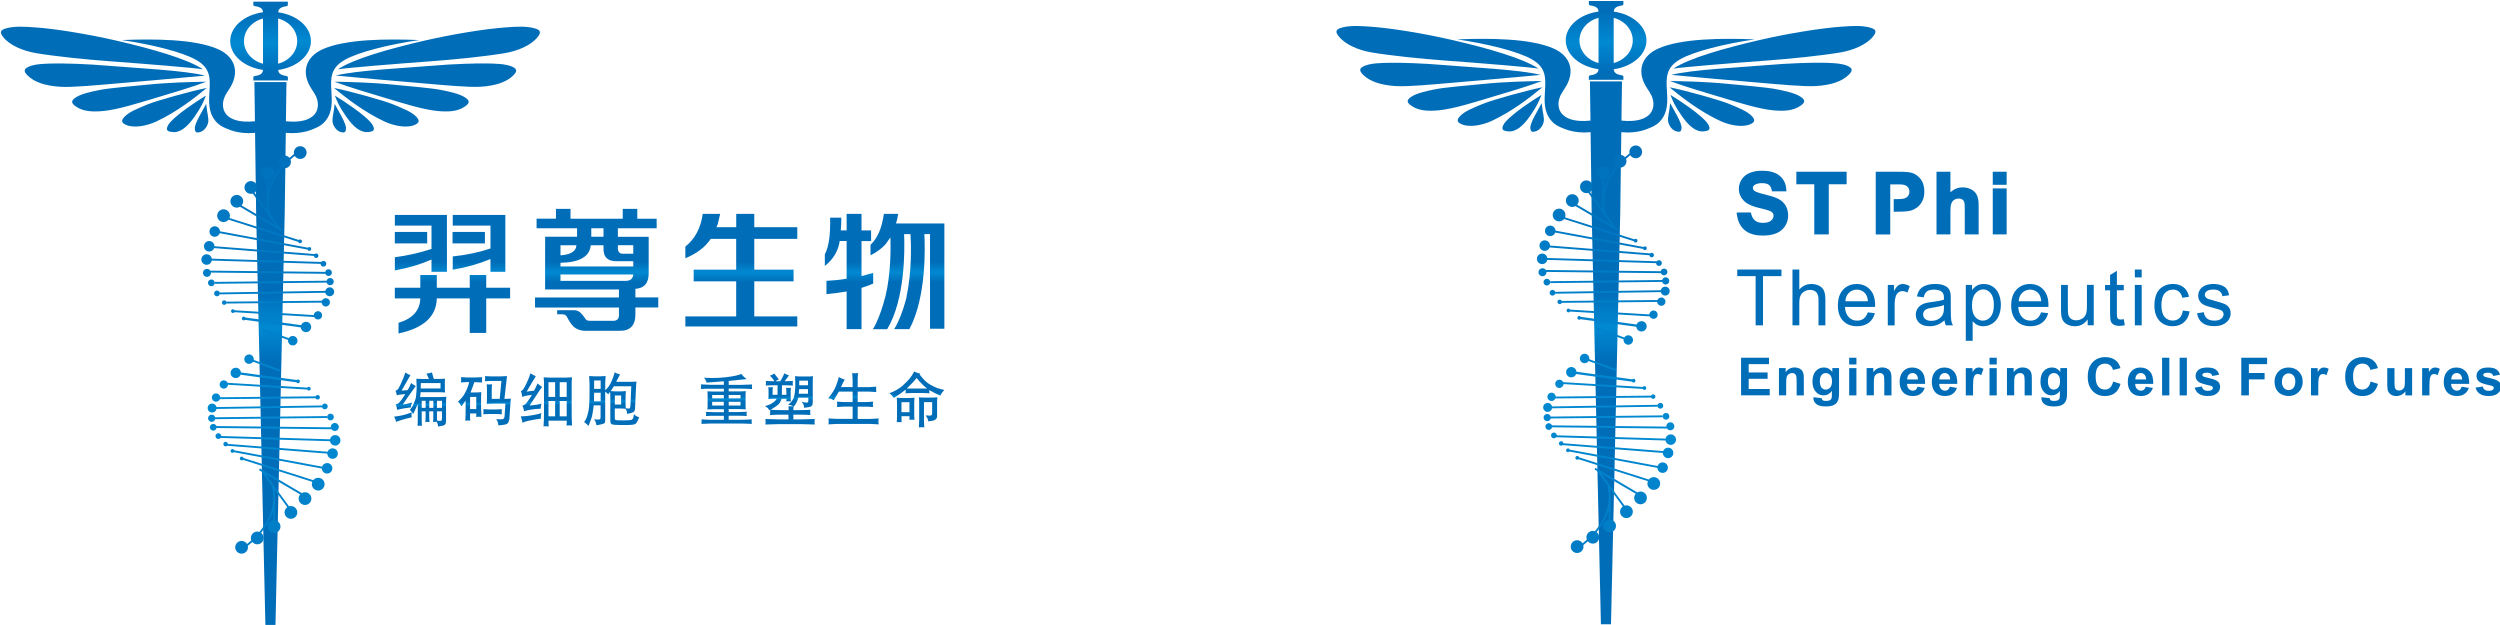 <?xml version="1.0" encoding="utf-8"?>
<!-- Generator: Adobe Illustrator 26.0.0, SVG Export Plug-In . SVG Version: 6.00 Build 0)  -->
<svg version="1.1" id="图层_1" xmlns="http://www.w3.org/2000/svg" xmlns:xlink="http://www.w3.org/1999/xlink" x="0px" y="0px"
	 viewBox="0 0 608 152" style="enable-background:new 0 0 608 152;" xml:space="preserve">
<style type="text/css">
	.st0{fill-rule:evenodd;clip-rule:evenodd;fill:url(#SVGID_1_);}
	.st1{fill-rule:evenodd;clip-rule:evenodd;fill:url(#SVGID_00000088852189740984202170000011915832080385590174_);}
	.st2{fill-rule:evenodd;clip-rule:evenodd;fill:url(#SVGID_00000142893983189385067800000008618846586814887043_);}
	.st3{fill-rule:evenodd;clip-rule:evenodd;fill:url(#SVGID_00000072274976744348809240000003121784005278759064_);}
	.st4{fill:url(#SVGID_00000080208020964186378260000015755691087962456711_);}
	.st5{fill-rule:evenodd;clip-rule:evenodd;fill:#006DB9;}
	.st6{fill:#006DB9;}
	.st7{fill-rule:evenodd;clip-rule:evenodd;fill:url(#SVGID_00000065763156901029613680000013234453107962911151_);}
	.st8{fill-rule:evenodd;clip-rule:evenodd;fill:url(#SVGID_00000054246843630168595660000013987248108644336049_);}
	.st9{fill-rule:evenodd;clip-rule:evenodd;fill:url(#SVGID_00000093156326675065009270000011596208261903114139_);}
</style>
<linearGradient id="SVGID_1_" gradientUnits="userSpaceOnUse" x1="65.763" y1="88.142" x2="65.763" y2="71.029">
	<stop  offset="0" style="stop-color:#006DB9"/>
	<stop  offset="0.49" style="stop-color:#0089D1"/>
	<stop  offset="1" style="stop-color:#006DB9"/>
</linearGradient>
<path class="st0" d="M47.38,31.27c-0.08-1.26,1.86-4.27,2.76-6.02c0.19,2.28,0.74,3.6,0.46,4.65c-0.32,1.23-1.2,1.99-1.87,2.19
	C47.77,32.38,47.44,32.2,47.38,31.27L47.38,31.27z M64.85,19.96h-1.19h-1.79l0.13,9.53c-4.03,0.42-6.01-0.56-6.98-1.69
	c-1.37-1.73-0.61-3.74-0.4-4.21l0.01-0.02l0-0.01l0.01-0.02l0.01-0.02l0.01-0.03l0-0.01l0,0l0-0.01l0,0
	c0.25-0.51,0.57-1.05,0.97-1.63c2.82-4.12,1.61-7.99-2.56-9.86c-5.64-2.53-15.82-2.54-23.47-2.24c7.15,1.04,14.81,2.91,18.19,4.88
	c3.39,1.97,3.35,4.39,3.15,7.58c-0.15,2.39-0.33,5.06,1.44,7.2v0l0,0c0.14,0.17,0.29,0.34,0.46,0.5c0.58,0.58,1.39,1.04,2.26,1.37
	c2.66,1.23,5.49,1.18,6.93,1.04l0.26,19.51l1.61,71.93l0.64,28.24h0.15h0.15h0.04h0.2h0.1h1.17h0.1h0.2h0.04h0.15h0.15l0.64-28.24
	l1.61-71.93l0.26-19.51c1.44,0.14,4.27,0.2,6.93-1.04c0.87-0.33,1.68-0.8,2.26-1.37c0.17-0.16,0.32-0.33,0.46-0.5l0,0v0
	c1.77-2.15,1.59-4.82,1.44-7.2c-0.2-3.19-0.24-5.61,3.15-7.58c3.38-1.97,11.04-3.84,18.19-4.88c-7.64-0.3-17.83-0.29-23.47,2.24
	c-4.17,1.87-5.39,5.75-2.56,9.86c0.4,0.58,0.72,1.12,0.97,1.63l0,0l0,0.01l0,0l0,0.01l0.01,0.03l0.01,0.02l0.01,0.02l0,0.01
	l0.01,0.02c0.21,0.48,0.97,2.49-0.4,4.21c-0.97,1.13-2.95,2.11-6.98,1.69l0.13-9.53h-1.79h-1.19h-0.04h-1.75H64.85L64.85,19.96z
	 M84.15,31.27c-0.06,0.93-0.39,1.11-1.35,0.82c-0.67-0.2-1.55-0.95-1.87-2.19c-0.28-1.05,0.27-2.37,0.46-4.65
	C82.29,27,84.22,30.01,84.15,31.27L84.15,31.27z M90.69,30.53c0.63,1.27-0.05,1.45-1.05,1.58c-1.89,0.24-3.67-1.18-5.46-3.77
	c-1.76-2.54-2.14-3.59-2.74-5.09c1.33,0.81,3.06,1.94,4.73,3.14C87.68,27.47,90.14,29.4,90.69,30.53L90.69,30.53z M101.26,28.41
	c1.02,1.08,0.51,1.57-0.46,1.99c-1.83,0.79-4.94,0.26-7.34-0.87c-4.93-2.32-9.23-5.66-12.23-8.14c3.75,0.73,12.11,3.07,14.29,3.96
	C98.07,26.4,100.12,27.2,101.26,28.41L101.26,28.41z M113.98,24.71c0.04,0.38-0.27,0.75-0.85,1.15c-1.78,1.25-4.02,1.4-6.79,1.13
	c-3.48-0.34-8.52-1.94-11.64-2.87c-4.81-1.44-9.83-2.91-13.36-4.25c3.79,0.08,8.76,0.15,14.65,0.75c3.36,0.35,8.78,0.77,11.18,1.24
	c1.98,0.39,4.58,0.91,6,1.88C113.7,24.1,113.95,24.41,113.98,24.71L113.98,24.71z M125.5,17.01c0.11,0.37-0.13,0.79-0.63,1.29
	c-1.81,1.82-4.64,2.57-7.92,2.79c-3.01,0.21-9.48-0.44-13.7-0.79c-5.76-0.48-16.51-1.43-21.6-1.92c4.83-1.27,17.28-1.86,23.17-2.37
	c5.78-0.5,11.03-0.61,13.47-0.58c2.02,0.03,4.67,0.07,6.24,0.77C125.11,16.46,125.42,16.72,125.5,17.01L125.5,17.01z M131.26,7.62
	c0.15,0.35-0.04,0.8-0.47,1.35c-1.57,2.03-4.81,3.41-8.05,3.96c-4.63,0.78-12.03,1.54-18.16,1.99c-8.64,0.63-20.12,1.57-22.39,1.93
	c3.75-2.52,12.36-4.96,20.92-6.94c6.65-1.54,14.9-2.92,20.15-3.27c2.26-0.15,4.76-0.36,6.95,0.3C130.8,7.12,131.14,7.34,131.26,7.62
	L131.26,7.62z M40.83,30.53c-0.63,1.27,0.05,1.45,1.05,1.58c1.89,0.24,3.67-1.18,5.46-3.77c1.76-2.54,2.14-3.59,2.74-5.09
	c-1.33,0.81-3.06,1.94-4.73,3.14C43.85,27.47,41.39,29.4,40.83,30.53L40.83,30.53z M30.26,28.41c-1.02,1.08-0.51,1.57,0.46,1.99
	c1.83,0.79,4.94,0.26,7.34-0.87c4.93-2.32,9.23-5.66,12.23-8.14c-3.75,0.73-12.11,3.07-14.29,3.96
	C33.45,26.4,31.41,27.2,30.26,28.41L30.26,28.41z M17.55,24.71c-0.04,0.38,0.27,0.75,0.85,1.15c1.78,1.25,4.02,1.4,6.79,1.13
	c3.48-0.34,8.52-1.94,11.64-2.87c4.81-1.44,9.83-2.91,13.36-4.25c-3.79,0.08-8.76,0.15-14.65,0.75c-3.36,0.35-8.78,0.77-11.17,1.24
	c-1.98,0.39-4.58,0.91-6.01,1.88C17.83,24.1,17.57,24.41,17.55,24.71L17.55,24.71z M6.03,17.01c0.08-0.29,0.39-0.54,0.97-0.8
	c1.58-0.7,4.23-0.74,6.24-0.77c2.44-0.04,7.69,0.08,13.47,0.58c5.89,0.51,18.34,1.1,23.17,2.37c-5.08,0.48-15.84,1.43-21.6,1.92
	c-4.22,0.35-10.69,1-13.7,0.79c-3.28-0.23-6.12-0.97-7.92-2.79C6.16,17.79,5.92,17.38,6.03,17.01L6.03,17.01z M0.27,7.62
	c0.12-0.27,0.45-0.49,1.06-0.68c2.19-0.66,4.69-0.44,6.95-0.3c5.25,0.34,13.5,1.73,20.15,3.27c8.56,1.98,17.17,4.43,20.92,6.94
	c-2.27-0.36-13.75-1.3-22.39-1.93c-6.13-0.45-13.53-1.21-18.16-1.99C5.55,12.38,2.31,11,0.74,8.97C0.31,8.41,0.12,7.97,0.27,7.62z"
	/>
<linearGradient id="SVGID_00000095310981238490040510000015404406772916371354_" gradientUnits="userSpaceOnUse" x1="42.922" y1="165.174" x2="81.305" y2="31.318">
	<stop  offset="0" style="stop-color:#006DB9"/>
	<stop  offset="0.49" style="stop-color:#0089D1"/>
	<stop  offset="1" style="stop-color:#006DB9"/>
</linearGradient>
<path style="fill-rule:evenodd;clip-rule:evenodd;fill:url(#SVGID_00000095310981238490040510000015404406772916371354_);" d="
	M80.37,102.24c-0.45,0-0.82-0.37-0.82-0.82c0-0.45,0.37-0.82,0.82-0.82c0.45,0,0.82,0.37,0.82,0.82
	C81.18,101.87,80.82,102.24,80.37,102.24L80.37,102.24z M73.01,120.25l-8.46-4.97l2.04,2.79l0.02,0l0.01,0.04l3.67,5.03
	c0.15-0.05,0.3-0.07,0.46-0.07c0.86,0,1.55,0.7,1.55,1.55c0,0.86-0.7,1.55-1.55,1.55c-0.86,0-1.55-0.7-1.55-1.55
	c0-0.53,0.27-1,0.67-1.28l-3.09-4.24c0.02,0.19,0.04,0.39,0.05,0.61c0.07,0.6,0.09,1.18,0.07,1.74c0.04,1.85-0.01,3.93-0.04,5.08
	c0.76,0.1,1.35,0.75,1.35,1.54c0,0.86-0.7,1.55-1.55,1.55c-0.86,0-1.55-0.7-1.55-1.55c0-0.77,0.56-1.41,1.3-1.53
	c0.02-0.59,0.04-1.42,0.05-2.35c-0.62,2.12-1.77,3.94-2.96,5.39c0.38,0.28,0.63,0.74,0.63,1.25c0,0.86-0.7,1.55-1.55,1.55
	c-0.49,0-0.92-0.22-1.21-0.57c-0.42,0.38-0.8,0.7-1.1,0.93c0.03,0.12,0.04,0.24,0.04,0.36c0,0.86-0.7,1.55-1.55,1.55
	c-0.86,0-1.55-0.7-1.55-1.55c0-0.86,0.7-1.55,1.55-1.55c0.56,0,1.06,0.3,1.33,0.75c0.29-0.24,0.65-0.53,1.04-0.89
	c-0.07-0.18-0.11-0.37-0.11-0.58c0-0.86,0.7-1.55,1.55-1.55c0.18,0,0.35,0.03,0.51,0.09c1.66-2,3.26-4.75,3.37-7.99
	c-0.01-0.55-0.03-1.08-0.06-1.55c-0.05-0.41-0.12-0.83-0.22-1.25l0.08-0.02c-0.02-0.1-0.03-0.19-0.05-0.27l-2.63-3.61l-0.58-0.34
	l0.23-0.4l10.18,5.98c0.23-0.13,0.5-0.21,0.78-0.21c0.86,0,1.55,0.7,1.55,1.55c0,0.86-0.7,1.55-1.55,1.55
	c-0.86,0-1.55-0.7-1.55-1.55C72.62,120.89,72.77,120.52,73.01,120.25L73.01,120.25z M75.95,117.18c-0.07,0.18-0.11,0.37-0.11,0.57
	c0,0.86,0.7,1.55,1.55,1.55c0.86,0,1.55-0.7,1.55-1.55c0-0.86-0.7-1.55-1.55-1.55c-0.49,0-0.92,0.22-1.21,0.58l-16.96-5.4
	c-0.06-0.19-0.23-0.33-0.44-0.33c-0.25,0-0.46,0.2-0.46,0.46s0.2,0.46,0.46,0.46c0.13,0,0.24-0.05,0.32-0.13L75.95,117.18
	L75.95,117.18z M79.6,110.32l-24.36-1.91c-0.1,0.09-0.23,0.15-0.37,0.15c-0.3,0-0.55-0.24-0.55-0.55c0-0.3,0.24-0.55,0.55-0.55
	c0.29,0,0.52,0.22,0.54,0.5l24.27,1.9c0.18-0.49,0.65-0.83,1.2-0.83c0.71,0,1.28,0.57,1.28,1.28c0,0.71-0.57,1.28-1.28,1.28
	C80.18,111.59,79.61,111.02,79.6,110.32L79.6,110.32z M80.26,107.3c0.1,0.61,0.63,1.07,1.26,1.07c0.71,0,1.28-0.57,1.28-1.28
	c0-0.71-0.57-1.28-1.28-1.28c-0.62,0-1.14,0.44-1.25,1.03l-26.46-0.8c-0.01-0.38-0.32-0.68-0.7-0.68c-0.39,0-0.7,0.31-0.7,0.7
	c0,0.39,0.31,0.7,0.7,0.7c0.22,0,0.42-0.1,0.54-0.26L80.26,107.3L80.26,107.3z M80.62,104.39l-27.96-0.3
	c-0.08,0.37-0.41,0.64-0.8,0.64c-0.45,0-0.82-0.37-0.82-0.82c0-0.45,0.37-0.82,0.82-0.82c0.35,0,0.65,0.22,0.77,0.53l27.83,0.3
	c0-0.03,0-0.05,0-0.08c0-0.54,0.43-0.97,0.97-0.97c0.54,0,0.97,0.43,0.97,0.97c0,0.54-0.43,0.97-0.97,0.97
	C81.09,104.81,80.8,104.64,80.62,104.39L80.62,104.39z M79.52,101.65l-27.19,0.29c-0.1,0.38-0.44,0.66-0.85,0.66
	c-0.49,0-0.88-0.39-0.88-0.88s0.39-0.88,0.88-0.88c0.4,0,0.74,0.27,0.85,0.64l27.19-0.29L79.52,101.65L79.52,101.65z M78.31,99.07
	l-25.65,0.39c-0.1,0.5-0.54,0.87-1.07,0.87c-0.6,0-1.09-0.49-1.09-1.09c0-0.6,0.49-1.09,1.09-1.09c0.52,0,0.96,0.37,1.07,0.85
	l25.64-0.39l0,0.22c0-0.38,0.32-0.69,0.7-0.69c0.39,0,0.7,0.31,0.7,0.7c0,0.38-0.31,0.7-0.7,0.7c-0.37,0-0.68-0.29-0.7-0.66
	L78.31,99.07L78.31,99.07z M76.75,96.85l-23.28,0.22c-0.15,0.36-0.51,0.62-0.93,0.62c-0.56,0-1.01-0.45-1.01-1.01
	c0-0.56,0.45-1.01,1.01-1.01c0.53,0,0.97,0.41,1.01,0.94l23.2-0.22c0.09-0.19,0.28-0.32,0.5-0.32c0.3,0,0.55,0.24,0.55,0.55
	c0,0.3-0.24,0.55-0.55,0.55C77.03,97.16,76.84,97.03,76.75,96.85L76.75,96.85z M74.71,94.74l-19.27-1.17
	c-0.03,0.53-0.47,0.95-1.01,0.95c-0.56,0-1.01-0.45-1.01-1.01c0-0.56,0.45-1.01,1.01-1.01c0.41,0,0.76,0.25,0.92,0.6l19.38,1.17
	c0.08-0.12,0.22-0.2,0.38-0.2c0.25,0,0.46,0.2,0.46,0.46c0,0.25-0.2,0.46-0.46,0.46C74.94,94.99,74.79,94.89,74.71,94.74
	L74.71,94.74z M61.71,87.53l6.52,2.43l-0.16,0.43l-6.52-2.43c-0.2,0.33-0.57,0.54-0.98,0.54c-0.64,0-1.15-0.52-1.15-1.15
	c0-0.64,0.52-1.15,1.15-1.15c0.64,0,1.15,0.52,1.15,1.15C61.72,87.41,61.72,87.47,61.71,87.53L61.71,87.53z M78.27,113.95
	c0.03,0.68,0.59,1.22,1.28,1.22c0.71,0,1.28-0.57,1.28-1.28c0-0.71-0.57-1.28-1.28-1.28c-0.57,0-1.05,0.37-1.22,0.88l-21.36-3.98
	c-0.06-0.18-0.23-0.3-0.43-0.3c-0.25,0-0.46,0.2-0.46,0.46s0.2,0.46,0.46,0.46c0.14,0,0.26-0.06,0.34-0.16L78.27,113.95
	L78.27,113.95z M72.09,92.98c0.08,0.13,0.23,0.22,0.39,0.22c0.25,0,0.46-0.2,0.46-0.46c0-0.25-0.2-0.46-0.46-0.46
	c-0.12,0-0.23,0.05-0.32,0.13L58.6,90.58c-0.06-0.64-0.6-1.15-1.26-1.15c-0.7,0-1.26,0.57-1.26,1.26c0,0.7,0.56,1.26,1.26,1.26
	c0.54,0,1-0.34,1.18-0.82L72.09,92.98L72.09,92.98z M51.4,67.97c0.45,0,0.82,0.37,0.82,0.82c0,0.45-0.37,0.82-0.82,0.82
	c-0.45,0-0.82-0.37-0.82-0.82C50.58,68.34,50.95,67.97,51.4,67.97L51.4,67.97z M58.75,49.96l8.46,4.97l-2.04-2.79l-0.02,0
	l-0.01-0.04l-3.67-5.03c-0.15,0.05-0.3,0.07-0.46,0.07c-0.86,0-1.55-0.7-1.55-1.55c0-0.86,0.7-1.55,1.55-1.55
	c0.86,0,1.55,0.7,1.55,1.55c0,0.53-0.27,1-0.67,1.28l3.09,4.24c-0.02-0.19-0.04-0.39-0.05-0.61c-0.07-0.59-0.09-1.18-0.07-1.74
	c-0.04-1.85,0.01-3.93,0.04-5.08c-0.76-0.1-1.35-0.75-1.35-1.54c0-0.86,0.7-1.55,1.55-1.55c0.86,0,1.55,0.7,1.55,1.55
	c0,0.77-0.56,1.41-1.3,1.53c-0.02,0.59-0.04,1.42-0.05,2.35c0.62-2.12,1.77-3.94,2.96-5.39c-0.38-0.28-0.63-0.74-0.63-1.25
	c0-0.86,0.7-1.55,1.56-1.55c0.49,0,0.92,0.22,1.21,0.57c0.42-0.38,0.8-0.69,1.1-0.93c-0.03-0.12-0.04-0.24-0.04-0.36
	c0-0.86,0.7-1.56,1.55-1.56c0.86,0,1.55,0.7,1.55,1.56c0,0.86-0.7,1.55-1.55,1.55c-0.56,0-1.06-0.3-1.33-0.75
	c-0.29,0.23-0.65,0.53-1.04,0.89c0.07,0.18,0.11,0.37,0.11,0.58c0,0.86-0.7,1.55-1.55,1.55c-0.18,0-0.35-0.03-0.51-0.09
	c-1.66,2-3.26,4.75-3.37,7.99c0.01,0.55,0.03,1.08,0.06,1.55c0.05,0.41,0.12,0.83,0.22,1.25l-0.08,0.02
	c0.02,0.1,0.03,0.19,0.05,0.27l2.63,3.61l0.58,0.34l-0.23,0.4l-10.18-5.98c-0.23,0.13-0.5,0.21-0.78,0.21
	c-0.86,0-1.56-0.7-1.56-1.55c0-0.86,0.7-1.55,1.56-1.55c0.86,0,1.55,0.7,1.55,1.55C59.14,49.32,59,49.68,58.75,49.96L58.75,49.96z
	 M55.81,53.02c0.07-0.18,0.11-0.37,0.11-0.57c0-0.86-0.7-1.55-1.55-1.55c-0.86,0-1.55,0.7-1.55,1.55c0,0.86,0.7,1.55,1.55,1.55
	c0.49,0,0.92-0.22,1.21-0.58l16.96,5.4c0.05,0.19,0.23,0.33,0.44,0.33c0.25,0,0.46-0.2,0.46-0.46c0-0.25-0.2-0.46-0.46-0.46
	c-0.13,0-0.24,0.05-0.32,0.13L55.81,53.02L55.81,53.02z M52.16,59.88l24.36,1.91c0.1-0.09,0.23-0.15,0.37-0.15
	c0.3,0,0.55,0.24,0.55,0.55c0,0.3-0.24,0.55-0.55,0.55c-0.29,0-0.52-0.22-0.54-0.5l-24.27-1.9c-0.18,0.49-0.65,0.83-1.2,0.83
	c-0.71,0-1.28-0.57-1.28-1.28c0-0.71,0.57-1.28,1.28-1.28C51.59,58.62,52.16,59.18,52.16,59.88L52.16,59.88z M51.51,62.91
	c-0.1-0.61-0.63-1.07-1.26-1.07c-0.71,0-1.28,0.57-1.28,1.28c0,0.71,0.57,1.28,1.28,1.28c0.62,0,1.14-0.44,1.25-1.03l26.46,0.8
	c0.01,0.38,0.32,0.68,0.7,0.68c0.39,0,0.7-0.31,0.7-0.7c0-0.39-0.31-0.7-0.7-0.7c-0.22,0-0.42,0.1-0.55,0.26L51.51,62.91
	L51.51,62.91z M51.14,65.82l27.96,0.3c0.08-0.37,0.41-0.64,0.8-0.64c0.45,0,0.82,0.37,0.82,0.82c0,0.45-0.37,0.82-0.82,0.82
	c-0.35,0-0.65-0.22-0.77-0.53l-27.83-0.3c0,0.03,0,0.05,0,0.08c0,0.54-0.43,0.97-0.97,0.97c-0.54,0-0.97-0.43-0.97-0.97
	c0-0.54,0.43-0.97,0.97-0.97C50.67,65.39,50.97,65.56,51.14,65.82L51.14,65.82z M52.25,68.56l27.19-0.29
	c0.1-0.38,0.44-0.66,0.85-0.66c0.49,0,0.88,0.39,0.88,0.88c0,0.49-0.39,0.88-0.88,0.88c-0.4,0-0.74-0.27-0.85-0.64l-27.19,0.29
	L52.25,68.56L52.25,68.56z M53.46,71.13l25.65-0.39c0.1-0.5,0.54-0.87,1.07-0.87c0.6,0,1.09,0.49,1.09,1.09
	c0,0.6-0.49,1.09-1.09,1.09c-0.52,0-0.96-0.37-1.07-0.85l-25.64,0.39l0-0.23c0,0.39-0.31,0.7-0.7,0.7c-0.39,0-0.7-0.31-0.7-0.7
	c0-0.38,0.31-0.7,0.7-0.7c0.37,0,0.68,0.29,0.7,0.66L53.46,71.13L53.46,71.13z M55.02,73.36l23.28-0.22
	c0.15-0.36,0.51-0.62,0.93-0.62c0.56,0,1.01,0.45,1.01,1.01c0,0.56-0.45,1.01-1.01,1.01c-0.53,0-0.97-0.41-1.01-0.94l-23.2,0.22
	c-0.09,0.19-0.28,0.32-0.5,0.32c-0.3,0-0.55-0.24-0.55-0.55c0-0.3,0.24-0.55,0.55-0.55C54.74,73.04,54.93,73.17,55.02,73.36
	L55.02,73.36z M57.05,75.46l19.27,1.17c0.03-0.53,0.47-0.95,1.01-0.95c0.56,0,1.01,0.45,1.01,1.01c0,0.56-0.45,1.01-1.01,1.01
	c-0.41,0-0.77-0.25-0.92-0.6l-19.38-1.17c-0.08,0.12-0.22,0.2-0.38,0.2c-0.25,0-0.46-0.2-0.46-0.46c0-0.25,0.2-0.46,0.46-0.46
	C56.82,75.21,56.97,75.31,57.05,75.46L57.05,75.46z M53.5,56.25c-0.03-0.68-0.59-1.22-1.28-1.22c-0.71,0-1.28,0.57-1.28,1.28
	c0,0.71,0.57,1.28,1.28,1.28c0.57,0,1.05-0.37,1.22-0.88L74.8,60.7c0.06,0.18,0.23,0.3,0.43,0.3c0.25,0,0.46-0.2,0.46-0.46
	c0-0.25-0.2-0.46-0.46-0.46c-0.14,0-0.26,0.06-0.34,0.16L53.5,56.25L53.5,56.25z M59.67,77.22C59.59,77.09,59.45,77,59.28,77
	c-0.25,0-0.46,0.2-0.46,0.46c0,0.25,0.2,0.46,0.46,0.46c0.12,0,0.23-0.05,0.32-0.13l13.56,1.84c0.06,0.64,0.6,1.15,1.26,1.15
	c0.7,0,1.26-0.57,1.26-1.26c0-0.7-0.56-1.26-1.26-1.26c-0.54,0-1,0.34-1.18,0.82L59.67,77.22L59.67,77.22z M71.2,84.01
	c-0.64,0-1.15-0.52-1.15-1.15c0-0.06,0-0.12,0.01-0.18l-6.52-2.43l0.16-0.43l6.52,2.43c0.2-0.33,0.57-0.54,0.98-0.54
	c0.64,0,1.15,0.52,1.15,1.15C72.35,83.49,71.83,84.01,71.2,84.01z"/>
<linearGradient id="SVGID_00000005968324986714109300000017700989831631924901_" gradientUnits="userSpaceOnUse" x1="66.07" y1="17.64" x2="65.558" y2="2.958">
	<stop  offset="0" style="stop-color:#006DB9"/>
	<stop  offset="0.49" style="stop-color:#0089D1"/>
	<stop  offset="1" style="stop-color:#006DB9"/>
</linearGradient>
<path style="fill-rule:evenodd;clip-rule:evenodd;fill:url(#SVGID_00000005968324986714109300000017700989831631924901_);" d="
	M67.64,4.5v4.71v1.57v4.71c2.68-0.7,4.64-2.9,4.64-5.5C72.28,7.4,70.32,5.21,67.64,4.5L67.64,4.5z M63.96,9.22V4.51
	c-2.68,0.7-4.63,2.9-4.63,5.5c0,2.6,1.95,4.79,4.63,5.49v-4.71V9.22L63.96,9.22z M67.65,2.99c4.54,0.63,7.97,3.53,7.97,7.01
	c0,3.48-3.43,6.38-7.97,7.01c0.01,0.15,0.04,0.29,0.09,0.41l0,0l0,0c0.23,0.78,1.37,0.99,1.87,1.05c0.01,0,0.02,0.01,0.04,0.01
	c0.31,0.04,0.35,0.27,0.36,0.32v0.04l0,0v0v0.73h-8.4v-0.73v0l0,0v-0.03v0v0v0c0-0.02,0.02-0.29,0.35-0.33
	c0.5-0.05,1.96-0.28,1.98-1.34c0.01-0.05,0.01-0.09,0.02-0.14c-4.54-0.63-7.97-3.53-7.97-7.01c0-3.48,3.43-6.38,7.97-7.01
	c0-0.05-0.01-0.09-0.02-0.14c-0.02-1.06-1.48-1.29-1.98-1.34c-0.33-0.05-0.35-0.31-0.35-0.33v0v0v0V1.15l0,0v0V0.41H70v0.73v0l0,0
	v0.04C70,1.25,69.95,1.47,69.65,1.51c-0.01,0-0.03,0-0.04,0.01c-0.5,0.06-1.63,0.27-1.87,1.05l0,0l0,0
	C67.7,2.7,67.66,2.84,67.65,2.99z"/>
<linearGradient id="SVGID_00000133531140635520680650000003613875279217659540_" gradientUnits="userSpaceOnUse" x1="162.854" y1="68.644" x2="162.854" y2="63.721">
	<stop  offset="0" style="stop-color:#006DB9"/>
	<stop  offset="0.49" style="stop-color:#0089D1"/>
	<stop  offset="1" style="stop-color:#006DB9"/>
</linearGradient>
<path style="fill-rule:evenodd;clip-rule:evenodd;fill:url(#SVGID_00000133531140635520680650000003613875279217659540_);" d="
	M119.28,66.1V63c-2.93,1.21-5.99,2.07-9.17,2.59v-3.23c3.36-0.34,6.42-0.99,9.17-1.93v-5.56h-9.17v-2.59h12.79V66.1H119.28
	L119.28,66.1z M215.38,59.39c-0.88,0.99-2.1,1.9-3.67,2.71v-2.58c1.67-1.51,2.75-4.01,3.25-7.51h3.5c-0.01,0.05-0.02,0.09-0.03,0.14
	c-0.17,0.95-0.35,1.68-0.52,2.19h11.76v20.21v1.11c0.02,0.34,0.02,0.66,0,0.96v3.32h-3.49v-3.92v-0.04v-0.45v-0.98V56.93h-0.25
	h-1.13c0.17,3.08,0.55,15.25-3.63,23.11h-3.7c0.65-1.01,1.23-2.34,1.71-3.62c0.33-0.84,0.62-1.72,0.87-2.62
	c0.33-1.11,0.51-1.88,0.51-1.88s-0.04,0.13-0.13,0.35c1.43-6.42,1.12-13.47,1-15.32h-1.55c0.17,4.14,0.22,15.83-4.11,23.11h-3.49
	c1.08-1.68,1.96-4.21,2.5-6.01c0.2-0.64,0.38-1.31,0.55-1.97c0.02-0.1,0.04-0.15,0.04-0.15l0,0.01c1.26-5.33,1.28-11.2,1.18-14.21
	C216.26,58.14,215.88,58.72,215.38,59.39L215.38,59.39z M200.6,64.68c2.07-1.63,3.27-3.66,3.62-6.07h1.68v9.17
	c-1.47,0.26-3.1,0.43-4.91,0.52v3.23c1.84-0.17,3.44-0.38,4.79-0.63h0c0.04-0.01,0.08-0.01,0.12-0.02v9.16h3.62V70.01
	c1.57-0.49,2.62-0.95,2.81-1.04l0,0c0.01,0,0.02-0.01,0.03-0.01l0,0v-2.59l-2.84,0.78v-8.53h2.33v-2.59h-2.33v-4.02h-3.62v4.02
	h-1.42c0.09-0.95,0.13-1.98,0.13-3.1h-2.72c0.09,4.22-0.34,7.19-1.29,8.91V64.68L200.6,64.68z M104.94,66.1v-2.97
	c-2.65,1.16-5.62,2.04-8.91,2.64v-3.21c3.21-0.43,6.18-1.1,8.91-2.02v-5.68h-8.91v-1.54v-1.05h12.66V66.1H104.94L104.94,66.1z
	 M96.02,69.98h6.2v-3.1h4.01v3.1h8.01v-3.1h4.01v3.1h5.81v2.59h-5.81v8.4h-4.01v-8.4h-8.01c-0.09,4.39-3.19,7.23-9.31,8.53v-2.59
	c3.45-1.04,5.21-3.02,5.3-5.94h-6.2V69.98L96.02,69.98z M130.5,55.51v-2.33h4.71V50.8h3.54v2.39h2.86h6.98h2.86V50.8h3.54v2.39h2.59
	h2.12v2.33h-9.43v2.07h7.49v8.65c0.08,2.5-0.99,3.84-3.23,4.01v2.07h5.56v2.45h-5.56v1.68c0,2.76-1.33,4.09-4.01,4h-3.01h-1.25
	h-4.21c-0.69-0.05-1.26-0.23-1.73-0.46c-0.02-0.01-0.04-0.02-0.06-0.03c-0.05-0.03-0.11-0.06-0.16-0.08
	c-0.21-0.12-0.42-0.28-0.6-0.46l-0.01-0.01l-0.01-0.01l0,0l-0.01-0.01l0,0l-0.01-0.01l-0.01-0.01l0,0l-0.01-0.01l0,0l-0.01-0.01
	l-0.01-0.01l-0.01-0.01l-0.01-0.01l0,0l-0.01-0.01l0,0l-0.01-0.01l-0.01-0.01l0-0.01l-0.01-0.01l0,0l-0.01-0.01l-0.01-0.01
	l-0.01-0.01l-0.01-0.01l0,0l-0.01-0.01l0,0l-0.01-0.01l-0.01-0.01l-0.01-0.01l-0.01-0.01v0l-0.01-0.01l-0.01-0.01l-0.01-0.01
	l-0.01-0.01l-0.02-0.02l0,0l-0.01-0.01l-0.01-0.01l-0.01-0.01c-0.28-0.32-0.51-0.66-0.68-0.93c-0.12-0.2-0.23-0.4-0.33-0.57
	c-0.1-0.23-0.21-0.42-0.31-0.57l0,0l0,0c-0.08-0.11-0.15-0.19-0.22-0.27c-0.08-0.08-0.37-0.31-0.93-0.31h-1.19v-0.98h0.55h0.42h0.43
	h0.57h2.19h0.11c0.26,0.01,0.95,0.1,1.56,0.76c0.03,0.03,0.06,0.07,0.09,0.1c0.01,0.02,0.03,0.03,0.04,0.04
	c0.31,0.36,0.66,0.8,0.97,1.27l0.04,0.06l0,0l0,0l0,0c0.04,0.06,0.26,0.34,0.93,0.34h2.86h0.27h2.31c1.2,0.08,1.76-0.43,1.68-1.55
	v-1.68h-20.41v-2.45h20.41v-1.94h-17.96V57.58h7.76v-2.07H130.5L130.5,55.51z M143.8,55.51v2.07h2.97v-2.07H143.8L143.8,55.51z
	 M154.01,59.64h-3.74v0.39c-0.09,1.21,0.39,1.77,1.42,1.68h2.32V59.64L154.01,59.64z M136.31,62.1c2.5-0.17,3.79-0.99,3.88-2.45
	h-3.88V62.1L136.31,62.1z M136.31,68.3h15.89c1.12,0,1.72-0.52,1.81-1.55h-17.7V68.3L136.31,68.3z M150.13,63.52
	c-2.32,0.09-3.45-0.99-3.36-3.23v-0.64h-3.1c-0.26,2.76-2.71,4.18-7.36,4.26v0.9h17.7v-1.29H150.13L150.13,63.52z M166.69,59.96
	c2.34-1.87,3.75-4.52,4.21-7.95h4.25c-0.17,0.67-0.37,1.54-0.62,2.59c-0.17,0.26-0.26,0.47-0.26,0.65h4.78v-3.24h4.39v3.24h10.46
	v0.82v2.02h-10.46v7.49H193v2.84h-9.56v8.53h10.46v2.45h-27.22v-2.45h12.36v-8.53h-10.34v-2.84h10.34V58.1h-6.2
	c-1.29,1.97-3.34,3.54-6.16,4.71V59.96L166.69,59.96z M96.02,56.41v2.78h7.87v-2.78H96.02L96.02,56.41z M110.06,56.41v2.78h7.87
	v-2.78H110.06z"/>
<linearGradient id="SVGID_00000177486226606196908920000006303811315296717713_" gradientUnits="userSpaceOnUse" x1="162.752" y1="97.955" x2="162.732" y2="96.827">
	<stop  offset="0" style="stop-color:#006DB9"/>
	<stop  offset="0.49" style="stop-color:#0089D1"/>
	<stop  offset="1" style="stop-color:#006DB9"/>
</linearGradient>
<path style="fill:url(#SVGID_00000177486226606196908920000006303811315296717713_);" d="M95.84,101.33l0.66-0.09
	c1.07-0.14,2.07-0.38,3-0.72l0.62-0.22c-0.02,0.21-0.04,0.37-0.04,0.5c0,0.13,0,0.22,0.01,0.28l0.03,0.41l-0.47,0.11l-0.82,0.2
	c-0.57,0.15-1.18,0.33-1.84,0.56l-0.68,0.23c-0.03-0.19-0.07-0.35-0.11-0.5C96.16,101.95,96.04,101.69,95.84,101.33L95.84,101.33z
	 M96.21,95.04c0.14-0.07,0.28-0.15,0.44-0.26c0.16-0.11,0.39-0.48,0.68-1.09c0.29-0.62,0.53-1.14,0.7-1.58
	c0.17-0.44,0.29-0.75,0.35-0.93l0.17-0.57c0.5,0.28,0.76,0.42,0.8,0.43l0.47,0.19l-0.59,1.03l-0.59,1.02L97.66,95l1.46-0.12
	c0.25-0.38,0.44-0.72,0.57-1.02l0.29-0.71c0.33,0.26,0.71,0.51,1.13,0.75l-0.32,0.44c-0.99,1.35-1.94,2.69-2.83,4.03
	c0.6-0.08,0.95-0.13,1.05-0.16l1.22-0.32c-0.09,0.21-0.15,0.39-0.19,0.52c-0.04,0.13-0.08,0.36-0.13,0.68l-0.44,0.05
	c-1,0.13-1.73,0.25-2.17,0.36l-0.71,0.18c-0.07-0.45-0.13-0.73-0.17-0.84l-0.17-0.49c0.2-0.05,0.39-0.12,0.58-0.22
	c0.18-0.1,0.46-0.4,0.82-0.9c0.36-0.51,0.67-0.97,0.91-1.4c-0.75,0.07-1.21,0.12-1.36,0.15l-0.7,0.16c-0.02-0.18-0.05-0.31-0.07-0.4
	l-0.1-0.29L96.21,95.04L96.21,95.04z M99.68,99.69l0.45,0.47c0.05,0.05,0.16,0.23,0.34,0.53l0.3-0.59c0.13-0.26,0.41-0.87,0.83-1.84
	v3.61c0,0.42,0,0.72-0.01,0.91c-0.01,0.18-0.03,0.45-0.05,0.78c0.23-0.03,0.42-0.05,0.55-0.04c0.14,0,0.32,0.02,0.53,0.04
	l-0.05-0.77c-0.01-0.12-0.01-0.43-0.01-0.92v-1.83h0.95v1.17c0,0.25,0,0.48-0.02,0.68c-0.01,0.2-0.03,0.46-0.05,0.76
	c0.27-0.04,0.43-0.05,0.49-0.05c0.06,0,0.24,0.02,0.53,0.05l-0.05-0.67c-0.01-0.17-0.02-0.42-0.02-0.77v-1.17h0.99v1.14
	c0,0.33,0,0.58-0.01,0.74c-0.01,0.17-0.03,0.4-0.05,0.7c0.43-0.04,0.73-0.06,0.88-0.05l0.16,0.3c0.04,0.09,0.08,0.2,0.11,0.35
	c0.03,0.15,0.06,0.32,0.09,0.52c0.88-0.13,1.39-0.26,1.55-0.39c0.15-0.13,0.25-0.25,0.28-0.36c0.03-0.11,0.05-0.27,0.07-0.47
	c0.01-0.21,0.02-0.33,0.02-0.36v-4.19c0-0.31,0-0.55,0.01-0.73c0.01-0.18,0.03-0.42,0.06-0.74c-0.5,0.04-0.99,0.06-1.47,0.06h-4.92
	l0.08-0.55c0.01-0.07,0.03-0.28,0.05-0.62h4.56c0.45,0,0.92,0.02,1.4,0.06l-0.05-0.6c-0.01-0.15-0.02-0.37-0.02-0.65v-0.85
	c0-0.43,0-0.68,0-0.75c0-0.07,0.03-0.23,0.07-0.5c-0.5,0.04-0.97,0.06-1.4,0.06h-1.34l-0.12-0.36c-0.02-0.06-0.07-0.21-0.13-0.45
	c-0.06-0.25-0.13-0.5-0.21-0.77c-0.4,0.14-0.85,0.23-1.34,0.29l0.22,0.4c0.09,0.17,0.22,0.47,0.38,0.9h-1.56
	c-0.48,0-0.98-0.02-1.49-0.06l0.07,1.94c0,0.02,0,0.07,0,0.13v0.21c0,0.18-0.02,0.53-0.06,1.05c-0.03,0.52-0.07,0.9-0.11,1.14
	c-0.04,0.24-0.14,0.56-0.29,0.97c-0.15,0.41-0.3,0.75-0.44,1.03c-0.14,0.28-0.31,0.55-0.51,0.82L99.68,99.69L99.68,99.69z
	 M102.32,94.48l0.03-1.32h4.79v1.32H102.32L102.32,94.48z M102.56,99.19v-1.71h0.95v1.71H102.56L102.56,99.19z M104.4,99.19v-1.71
	h0.99v1.71H104.4L104.4,99.19z M106.32,102.29l-0.04-0.35c-0.01-0.08-0.01-0.33-0.01-0.76v-1.14h1.22v1.55c0,0.06,0,0.16-0.01,0.3
	c-0.01,0.14-0.03,0.26-0.08,0.35c-0.04,0.09-0.21,0.13-0.51,0.12C106.69,102.34,106.49,102.32,106.32,102.29L106.32,102.29z
	 M106.27,99.19v-1.71h1.22v1.71H106.27L106.27,99.19z M111.38,97.68l0.38-0.36c0.47-0.45,0.83-0.88,1.08-1.3
	c0.25-0.41,0.47-0.86,0.69-1.34c0.21-0.48,0.38-0.95,0.49-1.42l0.08-0.34l-0.58,0.01c-0.52,0.01-0.99,0.03-1.42,0.07
	c0.02-0.19,0.03-0.32,0.04-0.41c0.01-0.09,0.01-0.17,0.01-0.23c0-0.06-0.01-0.14-0.01-0.24l-0.03-0.39
	c0.62,0.04,1.09,0.07,1.42,0.07h2.21c0.35,0,0.86-0.02,1.52-0.07c-0.02,0.19-0.04,0.33-0.04,0.42c-0.01,0.09-0.01,0.16-0.01,0.23
	c0,0.07,0.01,0.14,0.02,0.24l0.03,0.4c-0.53-0.04-1.04-0.07-1.52-0.07h-0.4c-0.11,0.32-0.21,0.63-0.32,0.96
	c-0.11,0.32-0.3,0.83-0.58,1.53h1.13c0.47,0,0.97-0.02,1.49-0.07c-0.03,0.39-0.05,0.69-0.06,0.9C117,96.46,117,96.75,117,97.1v2.07
	c0,0.19,0.01,0.55,0.04,1.1l0.05,1.12c-0.27-0.03-0.48-0.04-0.65-0.04c-0.16,0-0.37,0.01-0.64,0.04c0.02-0.17,0.03-0.28,0.03-0.33
	c0-0.05,0-0.19,0-0.42v-0.08h-1.51v0.62v0.55l0.04,0.57c-0.26-0.03-0.46-0.04-0.61-0.04c-0.15,0-0.35,0.01-0.59,0.04
	c0.03-0.49,0.05-0.88,0.06-1.18c0.01-0.3,0.02-0.63,0.02-1v-2.69c-0.45,0.62-0.69,0.94-0.71,0.97l-0.33,0.4
	c-0.1-0.16-0.19-0.31-0.28-0.46c-0.08-0.15-0.13-0.23-0.14-0.25L111.38,97.68L111.38,97.68z M114.32,99.48h1.51v-2.94h-1.51V99.48
	L114.32,99.48z M117.53,100.74c0.02-0.18,0.03-0.31,0.04-0.4c0.01-0.09,0.01-0.16,0.02-0.21c0-0.07,0-0.15-0.01-0.24l-0.04-0.38
	c0.63,0.04,1.11,0.07,1.44,0.07h1.67c0.34,0,0.81-0.02,1.41-0.07c-0.02,0.18-0.04,0.32-0.04,0.41c-0.01,0.09-0.01,0.17-0.01,0.23
	c0,0.06,0,0.13,0.02,0.21l0.04,0.38c-0.51-0.04-0.98-0.06-1.41-0.06h-1.67C118.54,100.68,118.06,100.7,117.53,100.74L117.53,100.74z
	 M117.93,92.71c0.65-0.04,1.15-0.07,1.51-0.07h2.51l-0.42,4.37h-1.94v-1.97c0-0.25,0-0.49,0.01-0.72c0.01-0.23,0.03-0.52,0.05-0.87
	c-0.28,0.04-0.49,0.06-0.62,0.06c-0.13,0-0.35-0.02-0.66-0.06l0.05,0.79c0.01,0.13,0.01,0.4,0.01,0.81v1.52c0,0.31,0,0.58-0.01,0.78
	c-0.01,0.21-0.03,0.5-0.05,0.87c0.59-0.04,1.12-0.06,1.6-0.06h2.95l-0.21,3.07c-0.02,0.26-0.09,0.45-0.21,0.58
	c-0.12,0.12-0.4,0.18-0.82,0.17c-0.34,0-0.67-0.02-0.99-0.05c0.19,0.32,0.31,0.56,0.36,0.71c0.05,0.15,0.08,0.28,0.1,0.37
	c0.01,0.1,0.03,0.24,0.04,0.44c0.41-0.01,0.89-0.07,1.44-0.16c0.54-0.09,0.87-0.28,0.99-0.55c0.11-0.27,0.18-0.46,0.21-0.58
	c0.03-0.11,0.05-0.21,0.05-0.28l0.34-4.93c-0.48,0.04-0.92,0.06-1.32,0.06h-0.22l0.62-5.54c-0.73,0.04-1.29,0.07-1.68,0.07h-2.17
	c-0.36,0-0.86-0.02-1.51-0.07l0.04,0.38c0,0.04,0.01,0.12,0.01,0.24c0,0.07-0.01,0.15-0.01,0.23
	C117.96,92.41,117.95,92.54,117.93,92.71L117.93,92.71z M126.66,101.25h0.21c0.78,0,1.67-0.09,2.68-0.28
	c1.01-0.18,1.62-0.32,1.85-0.41l0.3-0.12c-0.04,0.1-0.07,0.19-0.09,0.26c-0.02,0.07-0.04,0.19-0.07,0.37
	c-0.03,0.17-0.04,0.29-0.02,0.34l0.05,0.39l-0.49,0.08l-0.72,0.1c-0.48,0.07-1.04,0.18-1.67,0.32c-0.63,0.14-1.04,0.25-1.22,0.34
	l-0.4,0.19c-0.04-0.21-0.07-0.4-0.1-0.56C126.94,102.11,126.84,101.77,126.66,101.25L126.66,101.25z M128.08,95.24L129.9,95
	c0.25-0.46,0.47-0.92,0.67-1.4l0.14-0.34c0.37,0.32,0.75,0.6,1.14,0.85l-0.53,0.7c-0.11,0.15-0.29,0.42-0.54,0.82
	c-0.25,0.4-0.91,1.4-1.99,3.01c1.37-0.13,2.3-0.28,2.77-0.45l0.16-0.05c-0.06,0.15-0.1,0.3-0.14,0.44
	c-0.04,0.14-0.06,0.29-0.06,0.46v0.14v0.21l-0.26,0.01c-0.86,0.04-1.6,0.13-2.21,0.24c-0.61,0.12-0.99,0.19-1.12,0.23l-0.49,0.14
	c-0.01-0.12-0.03-0.22-0.04-0.3c-0.01-0.08-0.05-0.22-0.11-0.42c-0.06-0.2-0.1-0.33-0.13-0.38l-0.14-0.26
	c0.23-0.05,0.44-0.13,0.62-0.25c0.18-0.11,0.45-0.42,0.8-0.93c0.35-0.5,0.66-0.98,0.91-1.43l-1.03,0.14
	c-0.46,0.06-0.89,0.18-1.31,0.35c-0.07-0.51-0.14-0.85-0.19-1l-0.14-0.4c0.23-0.11,0.4-0.24,0.51-0.37
	c0.11-0.13,0.25-0.37,0.44-0.73l0.35-0.66c0.09-0.18,0.22-0.46,0.38-0.84c0.16-0.39,0.27-0.65,0.33-0.81l0.19-0.57l0.13-0.37
	c0.38,0.28,0.81,0.52,1.29,0.71L130.01,92c-0.21,0.33-0.33,0.54-0.39,0.63C129.56,92.71,129.05,93.59,128.08,95.24L128.08,95.24z
	 M132.19,103.71c0.03-0.59,0.06-1.11,0.08-1.56c0.02-0.45,0.03-0.88,0.03-1.28v-7.74c0-0.25-0.01-0.44-0.02-0.57l-0.07-0.8
	c0.6,0.05,1.12,0.08,1.54,0.08h3.73c0.47,0,1.01-0.03,1.63-0.08c-0.02,0.33-0.04,0.62-0.06,0.85c-0.02,0.23-0.02,0.41-0.02,0.52
	v7.57c0,0.47,0.01,0.94,0.03,1.42l0.06,1.37c-0.33-0.03-0.56-0.04-0.67-0.04c-0.11,0-0.33,0.01-0.66,0.04
	c0-0.18,0.01-0.33,0.02-0.46c0.01-0.13,0.02-0.2,0.02-0.23v-0.5h-4.43v0.64l0.02,0.4l0.02,0.38c-0.34-0.04-0.54-0.06-0.62-0.06
	C132.73,103.64,132.53,103.66,132.19,103.71L132.19,103.71z M135.01,101.25v-3.72h-1.62v3.72H135.01L135.01,101.25z M133.39,96.53
	h1.62v-3.58h-1.62V96.53L133.39,96.53z M136.12,101.25h1.7v-3.72h-1.7V101.25L136.12,101.25z M136.12,96.53h1.7v-3.58h-1.7V96.53
	L136.12,96.53z M142.05,102.65l0.18-0.25c0.08-0.12,0.18-0.29,0.3-0.51c0.12-0.22,0.26-0.64,0.43-1.25
	c0.16-0.62,0.27-1.22,0.31-1.81c0.04-0.59,0.07-1.2,0.09-1.81c0.02-0.61,0.02-1.25,0.02-1.91c0-0.66,0-1.07,0-1.23
	c0-0.15,0-0.28,0-0.39l-0.1-2.04c0.51,0.04,0.9,0.07,1.18,0.07h1.6c0.31,0,0.72-0.03,1.23-0.07c-0.04,0.46-0.06,0.84-0.08,1.15
	c-0.02,0.31-0.02,0.6-0.02,0.88v1.44l0.35-0.36c0.44-0.45,0.83-1.03,1.15-1.75c0.32-0.72,0.55-1.32,0.67-1.8l0.12-0.47
	c0.17,0.11,0.33,0.19,0.48,0.26c0.15,0.07,0.43,0.16,0.84,0.27l-0.32,0.59c-0.12,0.22-0.33,0.62-0.62,1.2h3.68
	c0.39,0,0.81-0.02,1.25-0.07c-0.04,0.39-0.07,0.66-0.08,0.83c-0.01,0.17-0.02,0.39-0.03,0.66l-0.22,4.71l-0.01,0.37
	c-0.02,0.26-0.08,0.47-0.18,0.63c-0.1,0.15-0.29,0.28-0.56,0.38c-0.27,0.1-0.67,0.19-1.2,0.28c-0.01-0.22-0.03-0.41-0.05-0.55
	c-0.03-0.14-0.07-0.25-0.11-0.32l-0.24-0.37c-0.36-0.04-0.71-0.07-1.02-0.07h-1.57v2.29c0,0.14,0.01,0.25,0.02,0.33
	c0.01,0.09,0.11,0.16,0.3,0.21c0.19,0.05,0.84,0.07,1.95,0.07c1.09,0,1.71-0.07,1.88-0.18c0.17-0.12,0.27-0.25,0.32-0.4
	c0.04-0.15,0.08-0.29,0.1-0.43l0.09-0.49c0.17,0.16,0.32,0.29,0.46,0.39c0.14,0.1,0.42,0.22,0.82,0.36
	c-0.17,0.4-0.32,0.72-0.44,0.96c-0.12,0.24-0.25,0.43-0.41,0.57c-0.16,0.14-0.44,0.23-0.85,0.29c-0.41,0.06-1.45,0.07-3.1,0.05
	c-0.98-0.01-1.57-0.06-1.77-0.14c-0.2-0.09-0.32-0.19-0.37-0.32c-0.05-0.13-0.07-0.25-0.08-0.35c-0.01-0.11-0.01-0.26-0.01-0.46
	v-5.76c0-0.21-0.01-0.38-0.02-0.51l-0.05-0.52l-0.45,0.59c-0.22-0.25-0.46-0.46-0.72-0.64v6.84c0,0.32-0.03,0.54-0.08,0.67
	c-0.05,0.13-0.22,0.24-0.51,0.34c-0.29,0.1-0.79,0.2-1.52,0.33c-0.04-0.2-0.08-0.38-0.13-0.54c-0.04-0.16-0.1-0.3-0.16-0.41
	l-0.28-0.52c0.35,0.05,0.6,0.07,0.73,0.07c0.35,0.01,0.56-0.01,0.64-0.05c0.08-0.04,0.13-0.12,0.15-0.23
	c0.02-0.11,0.03-0.24,0.03-0.38v-2.8h-1.68c-0.02,0.24-0.04,0.48-0.07,0.71c-0.02,0.23-0.1,0.72-0.23,1.45
	c-0.13,0.74-0.41,1.58-0.83,2.54l-0.14,0.31c-0.32-0.35-0.54-0.57-0.66-0.64L142.05,102.65L142.05,102.65z M144.46,97.6h1.62v-2.08
	h-1.59L144.46,97.6L144.46,97.6z M146.08,94.58v-2.05h-1.59v2.05H146.08L146.08,94.58z M148.52,95.11c0.43,0.04,0.76,0.07,1,0.07
	h1.57c0.27,0,0.64-0.02,1.12-0.07l-0.03,0.53l-0.04,0.53v2.21c0,0.24,0,0.39,0.01,0.45l0.05,0.46c0.24,0.05,0.43,0.07,0.57,0.07
	c0.19,0,0.31-0.02,0.36-0.06c0.05-0.04,0.09-0.09,0.11-0.17c0.02-0.07,0.04-0.2,0.06-0.38c0.02-0.18,0.04-0.28,0.04-0.32l0.18-4.49
	h-4.24C149.04,94.37,148.78,94.75,148.52,95.11L148.52,95.11z M149.53,98.38h1.53v-2.21h-1.53V98.38L149.53,98.38z M170.45,94.6
	c0.02-0.17,0.03-0.29,0.04-0.37c0.01-0.07,0.01-0.14,0.01-0.19c0-0.07-0.01-0.14-0.01-0.22l-0.04-0.34c1.11,0.06,1.87,0.1,2.27,0.1
	h3.32v-0.85c-0.13,0.01-0.66,0.05-1.6,0.12c-0.94,0.06-1.7,0.12-2.29,0.18l-0.33,0.03c-0.02-0.11-0.05-0.24-0.09-0.37
	c-0.04-0.14-0.2-0.42-0.5-0.85l0.49,0.05c0.05,0,0.22,0.01,0.53,0.01l0.52,0.02c0.1,0,0.21,0.01,0.31,0.01
	c1.22,0,2.35-0.06,3.4-0.18c1.05-0.13,1.82-0.25,2.32-0.36c0.5-0.11,0.82-0.2,0.96-0.25l0.55-0.21c0.1,0.15,0.22,0.31,0.36,0.47
	c0.14,0.16,0.44,0.43,0.92,0.8l-1.05,0.1c-1.62,0.15-2.73,0.26-3.32,0.34v0.96h3.02c0.46,0,1.35-0.03,2.67-0.1
	c-0.02,0.16-0.04,0.29-0.04,0.36c-0.01,0.08-0.01,0.15-0.01,0.21c0,0.07,0.02,0.25,0.05,0.54c-1.12-0.06-2.01-0.1-2.67-0.1h-3.02
	v0.68H180c0.42,0,0.89-0.02,1.39-0.06c-0.03,0.24-0.05,0.43-0.06,0.56c-0.01,0.13-0.01,0.31-0.01,0.54v2.22c0,0.29,0,0.48,0.01,0.55
	l0.05,0.56c-0.6-0.04-1.06-0.07-1.39-0.07h-2.78v0.73h2.25c0.18,0,0.9-0.03,2.16-0.08c-0.04,0.25-0.06,0.42-0.06,0.51
	c0,0.09,0,0.14,0.01,0.18l0.05,0.35c-0.64-0.05-1.35-0.07-2.16-0.07h-2.25v0.98h3.02c0.64,0,1.51-0.03,2.61-0.1
	c-0.02,0.16-0.04,0.29-0.04,0.37c-0.01,0.08-0.01,0.15-0.01,0.21c0,0.06,0,0.12,0.02,0.18l0.04,0.34c-1.15-0.06-2.02-0.09-2.61-0.09
	h-7.27c-0.56,0-1.35,0.03-2.39,0.09c0.02-0.14,0.03-0.25,0.04-0.32c0.01-0.07,0.01-0.15,0.01-0.23c0-0.08,0-0.14,0-0.18l-0.04-0.36
	c0.99,0.06,1.78,0.1,2.37,0.1h3.08v-0.98h-2.31c-0.69,0-1.04,0.01-1.04,0.01l-1.01,0.07c0.02-0.15,0.03-0.26,0.04-0.33
	c0.01-0.07,0.01-0.14,0.01-0.2c0-0.06-0.02-0.22-0.04-0.5c1.19,0.06,1.88,0.09,2.05,0.08h2.31v-0.73h-2.67
	c-0.32,0-0.76,0.02-1.35,0.07c0.02-0.25,0.04-0.45,0.05-0.6c0.01-0.14,0.01-0.32,0.01-0.53v-2.2c0-0.28,0-0.46-0.01-0.55l-0.05-0.54
	c0.47,0.04,0.92,0.06,1.35,0.06h2.67v-0.68h-3.32C172.12,94.51,171.37,94.55,170.45,94.6L170.45,94.6z M173.2,98.63h2.83v-0.92
	h-2.83V98.63L173.2,98.63z M173.2,96.89h2.83v-0.83h-2.83V96.89L173.2,96.89z M177.22,98.63h2.88v-0.92h-2.88V98.63L177.22,98.63z
	 M177.22,96.89h2.88v-0.83h-2.88V96.89L177.22,96.89z M186.04,98.75l0.7-0.2c0.32-0.09,0.68-0.26,1.1-0.53
	c0.41-0.26,0.7-0.51,0.85-0.74l0.21-0.3h-1.02c-0.32,0-0.66,0.02-1.03,0.07c0.02-0.2,0.04-0.36,0.05-0.48
	c0.01-0.12,0.01-0.28,0.01-0.48V95.1c0-0.21,0-0.36-0.01-0.45l-0.05-0.5c0.24,0.04,0.42,0.05,0.53,0.05c0.11,0,0.31-0.02,0.58-0.06
	c-0.03,0.21-0.04,0.39-0.05,0.52c-0.01,0.14-0.01,0.28-0.01,0.43v0.92h1.19c0-0.63,0-1.01,0.01-1.14l0.02-1.17h-1.2
	c-0.51,0-1.07,0.02-1.69,0.06c0.02-0.16,0.03-0.28,0.04-0.36c0-0.07,0.01-0.15,0.01-0.24c0-0.08,0-0.14,0-0.18l-0.04-0.33
	c0.59,0.04,1.13,0.06,1.6,0.06h0.5l-0.15-0.24c-0.17-0.26-0.34-0.49-0.53-0.68l-0.43-0.44c0.2-0.04,0.35-0.09,0.48-0.14
	c0.12-0.05,0.32-0.18,0.59-0.37l1.13,1.45c-0.13,0.03-0.24,0.07-0.33,0.1c-0.09,0.04-0.25,0.15-0.48,0.33h1.13
	c0.11-0.16,0.19-0.29,0.25-0.39c0.06-0.1,0.16-0.29,0.31-0.58c0.14-0.29,0.24-0.49,0.3-0.62l0.16-0.35
	c0.13,0.09,0.26,0.17,0.39,0.24c0.13,0.07,0.37,0.16,0.73,0.26l-0.34,0.47l-0.34,0.45l-0.36,0.51h0.43c0.48,0,1-0.02,1.56-0.06
	c-0.02,0.16-0.04,0.28-0.04,0.36c-0.01,0.09-0.01,0.17-0.01,0.24c0,0.07,0,0.13,0.01,0.16l0.05,0.35c-0.57-0.04-1.09-0.06-1.56-0.06
	h-1.11c-0.01,0.66-0.02,1.05-0.02,1.19l-0.01,1.13h1.11l-0.01-0.6c0-0.25-0.01-0.43-0.02-0.55l-0.05-0.57
	c0.33,0.04,0.53,0.06,0.6,0.06c0.07,0,0.26-0.02,0.57-0.06c-0.03,0.25-0.04,0.45-0.05,0.61c-0.01,0.17-0.01,0.33-0.01,0.51v1.17
	c0,0.22,0.01,0.4,0.02,0.53l0.05,0.51c-0.31-0.03-0.51-0.04-0.6-0.04c-0.09,0-0.27,0.01-0.53,0.04c0-0.09,0-0.18,0.02-0.26
	c0.01-0.09,0.02-0.14,0.02-0.15v-0.23h-1.19c-0.07,0.18-0.19,0.46-0.36,0.84c-0.17,0.38-0.74,0.87-1.7,1.46l-0.6,0.37
	c0.89,0.05,1.78,0.08,2.65,0.08h1.74v-0.29c0-0.11-0.01-0.22-0.02-0.33l-0.04-0.33c0.48,0.04,0.88,0.06,1.18,0.05
	c-0.29-0.19-0.49-0.29-0.62-0.3l-0.64-0.1l0.55-0.49c0.27-0.24,0.5-0.56,0.7-0.94c0.2-0.39,0.33-0.92,0.4-1.61
	c0.07-0.69,0.1-1.23,0.1-1.63v-0.55c0-0.17,0-0.28,0-0.34l-0.06-1.39c0.38,0.04,0.76,0.07,1.13,0.07h2.06
	c0.38,0,0.78-0.02,1.18-0.07c-0.03,0.26-0.04,0.46-0.05,0.61c-0.01,0.15-0.01,0.34-0.01,0.58v5.24c0,0.14-0.02,0.3-0.07,0.48
	c-0.05,0.17-0.16,0.32-0.35,0.44c-0.19,0.12-0.75,0.24-1.68,0.34c-0.01-0.15-0.03-0.27-0.04-0.38c-0.01-0.11-0.04-0.23-0.08-0.36
	c-0.05-0.14-0.2-0.38-0.46-0.74c0.53,0.15,0.92,0.22,1.17,0.22c0.12,0,0.23-0.03,0.31-0.09c0.08-0.06,0.12-0.2,0.12-0.43v-0.68
	h-2.42c-0.09,0.26-0.19,0.54-0.3,0.84c-0.12,0.29-0.29,0.61-0.52,0.95L193,98.9c-0.03,0.15-0.04,0.27-0.05,0.37
	c-0.01,0.1-0.01,0.18-0.01,0.27v0.2h1.6c0.84,0,1.69-0.03,2.55-0.08c-0.02,0.17-0.04,0.3-0.04,0.39c-0.01,0.09-0.01,0.18-0.01,0.27
	c0,0.09,0.01,0.16,0.01,0.19l0.04,0.42c-0.97-0.06-1.82-0.09-2.57-0.09h-1.57v1.16h1.64c0.72,0,1.9-0.03,3.56-0.1
	c-0.02,0.2-0.04,0.35-0.04,0.43c0,0.08-0.01,0.18-0.01,0.28c0,0.1,0,0.18,0.01,0.22l0.04,0.41c-1.97-0.07-3.15-0.1-3.56-0.1h-5
	c-0.37,0-1.52,0.03-3.45,0.1c0.02-0.2,0.03-0.34,0.04-0.43c0.01-0.09,0.01-0.18,0.01-0.25c0-0.07-0.01-0.16-0.01-0.25l-0.03-0.41
	c1.62,0.07,2.77,0.1,3.45,0.1h2.16v-1.16h-1.9c-0.76,0-1.62,0.03-2.6,0.09c0.03-0.29,0.04-0.49,0.05-0.62
	c0.01-0.13,0.01-0.21,0.01-0.26l-0.01-0.36l-0.17,0.08c-0.26-0.38-0.48-0.62-0.64-0.72L186.04,98.75L186.04,98.75z M194.25,95.75
	h2.25v-1.12h-2.16C194.32,95.01,194.29,95.39,194.25,95.75L194.25,95.75z M194.37,93.7h2.13v-1.12h-2.12L194.37,93.7L194.37,93.7z
	 M201.47,101.76c1.15,0.07,1.82,0.11,2,0.11h3.89v-2.98h-2.22c-0.32,0-0.85,0.03-1.59,0.1c0.02-0.16,0.03-0.27,0.04-0.34
	c0-0.07,0.01-0.16,0.01-0.29c0-0.13,0-0.2,0-0.21l-0.05-0.47c0.74,0.07,1.26,0.1,1.59,0.1h2.22v-2.54H204
	c-0.36,0.64-0.71,1.22-1.04,1.76l-0.22,0.35c-0.12-0.08-0.25-0.17-0.4-0.26c-0.15-0.09-0.46-0.18-0.92-0.25l0.18-0.21
	c0.4-0.46,0.75-0.95,1.07-1.49c0.32-0.53,0.58-1.08,0.78-1.65c0.2-0.57,0.33-0.96,0.39-1.18l0.15-0.63
	c0.18,0.11,0.36,0.22,0.54,0.31c0.18,0.09,0.48,0.2,0.9,0.33c-0.28,0.51-0.45,0.81-0.49,0.92l-0.41,0.9h2.83v-1.79
	c0-0.13-0.02-0.4-0.05-0.83l-0.06-0.79c0.31,0.04,0.54,0.06,0.69,0.06c0.15,0,0.39-0.02,0.74-0.06c-0.04,0.36-0.06,0.66-0.07,0.89
	c-0.01,0.23-0.02,0.48-0.02,0.74v1.79h2.72c0.39,0,0.99-0.04,1.81-0.11c-0.02,0.19-0.04,0.32-0.04,0.41
	c-0.01,0.09-0.01,0.16-0.01,0.23c0,0.07,0.01,0.15,0.02,0.25l0.03,0.42c-0.93-0.07-1.53-0.11-1.81-0.11h-2.72v2.54h1.91
	c0.45,0,1.07-0.03,1.87-0.1c-0.04,0.21-0.07,0.36-0.07,0.46c-0.01,0.09-0.01,0.18-0.02,0.27c0,0.09,0,0.16,0.02,0.23l0.07,0.36
	c-0.8-0.07-1.42-0.1-1.87-0.1h-1.91v2.98h3.12c0.2,0,0.86-0.04,1.99-0.11c-0.03,0.22-0.04,0.39-0.05,0.49
	c-0.01,0.1-0.01,0.2-0.02,0.28c0,0.08,0,0.16,0.02,0.24l0.05,0.43c-1.13-0.07-1.79-0.11-1.99-0.11h-8.23c-0.11,0-0.78,0.04-2,0.11
	c0.03-0.2,0.04-0.35,0.05-0.45c0-0.1,0.01-0.2,0.01-0.31c0-0.11,0-0.18,0-0.21L201.47,101.76L201.47,101.76z M216.27,95.63
	l0.33-0.11c0.39-0.14,0.87-0.37,1.45-0.7c0.58-0.33,1.06-0.66,1.43-0.99c0.38-0.33,0.73-0.67,1.05-1c0.32-0.34,0.57-0.61,0.73-0.81
	c0.16-0.21,0.34-0.45,0.53-0.73c0.19-0.28,0.32-0.49,0.38-0.63l0.13-0.31c0.57,0.25,0.92,0.39,1.04,0.41l0.46,0.1l-0.13,0.22
	c0.31,0.44,0.7,0.9,1.17,1.38c0.47,0.48,1.01,0.89,1.63,1.21c0.61,0.33,1.09,0.56,1.42,0.68c0.33,0.13,0.8,0.26,1.41,0.4l0.36,0.08
	c-0.2,0.22-0.37,0.41-0.5,0.59c-0.13,0.17-0.28,0.43-0.45,0.79l-0.29-0.12c-0.67-0.27-1.48-0.68-2.41-1.23c0,0.11,0,0.2,0,0.27
	c0,0.07,0,0.1,0,0.1l0.05,0.42c-0.66-0.04-1.18-0.07-1.57-0.07h-2.72c-0.38,0-0.9,0.02-1.55,0.07c0.02-0.18,0.04-0.32,0.04-0.41
	c0.01-0.09,0.01-0.16,0.01-0.21l-0.01-0.29c-0.41,0.34-0.88,0.7-1.4,1.06c-0.52,0.37-0.87,0.6-1.06,0.71l-0.42,0.25
	c-0.27-0.36-0.46-0.59-0.56-0.68C216.75,95.97,216.55,95.82,216.27,95.63L216.27,95.63z M220.53,94.49h4.95
	c-0.4-0.31-0.8-0.66-1.2-1.04c-0.4-0.39-0.85-0.89-1.36-1.53c-0.4,0.49-0.76,0.92-1.1,1.27C221.5,93.54,221.06,93.97,220.53,94.49
	L220.53,94.49z M218.09,102.68c0.37-0.03,0.58-0.04,0.61-0.04c0.03,0,0.22,0.01,0.58,0.04l-0.03-0.45v-0.36v-0.65h1.94v0.4
	c0,0.13,0,0.23-0.01,0.29c-0.01,0.07-0.01,0.13-0.02,0.19c0.27-0.03,0.48-0.04,0.64-0.04c0.16,0,0.36,0.01,0.61,0.04l-0.05-0.52
	c-0.01-0.12-0.02-0.34-0.02-0.64v-2.96c0-0.14,0.01-0.32,0.02-0.53c0.02-0.21,0.03-0.45,0.06-0.72c-0.43,0.04-0.86,0.06-1.29,0.06
	h-1.85c-0.35,0-0.75-0.02-1.19-0.06l0.05,0.65c0.01,0.17,0.02,0.37,0.02,0.6v3.38c0,0.23,0,0.44-0.02,0.63
	C218.13,102.17,218.11,102.4,218.09,102.68L218.09,102.68z M219.24,100.25v-2.43h1.94v2.43H219.24L219.24,100.25z M223.46,103.94
	c0.29-0.03,0.52-0.05,0.68-0.04c0.17,0,0.39,0.02,0.65,0.04l-0.05-0.72c-0.03-0.33-0.04-0.66-0.03-1V97.8h1.99v2.58
	c0,0.24-0.02,0.39-0.05,0.46c-0.03,0.06-0.09,0.12-0.16,0.17c-0.08,0.05-0.24,0.07-0.49,0.07c-0.19,0-0.49-0.02-0.88-0.06l0.44,0.72
	c0.07,0.11,0.13,0.35,0.19,0.73c0.82-0.08,1.35-0.19,1.58-0.32c0.23-0.14,0.38-0.28,0.46-0.43c0.07-0.15,0.11-0.35,0.11-0.59V97.9
	c0-0.25,0-0.46,0.01-0.62c0.01-0.15,0.03-0.37,0.06-0.66l-1.24,0.07h-1.76c-0.51,0-1.01-0.02-1.49-0.07l0.05,0.62
	c0.01,0.09,0.01,0.29,0.01,0.6v4.36c0,0.29-0.01,0.57-0.03,0.84C223.49,103.33,223.48,103.62,223.46,103.94z"/>
<path class="st5" d="M426.97,79.12V67.15h-4.47v-1.6h10.75v1.6h-4.49v11.97H426.97L426.97,79.12z M435.93,79.12V65.55h1.66v4.87
	c0.78-0.9,1.76-1.35,2.94-1.35c0.73,0,1.36,0.15,1.9,0.43c0.54,0.28,0.92,0.68,1.15,1.19c0.23,0.51,0.35,1.24,0.35,2.2v6.23h-1.67
	v-6.23c0-0.83-0.18-1.44-0.54-1.82c-0.36-0.38-0.87-0.57-1.53-0.57c-0.49,0-0.96,0.13-1.39,0.39c-0.44,0.26-0.75,0.6-0.93,1.04
	c-0.19,0.44-0.28,1.04-0.28,1.81v5.38H435.93L435.93,79.12z M454.25,75.96l1.72,0.21c-0.27,1.01-0.77,1.79-1.51,2.34
	c-0.74,0.55-1.67,0.83-2.81,0.83c-1.44,0-2.58-0.44-3.42-1.33c-0.84-0.88-1.26-2.13-1.26-3.72c0-1.66,0.43-2.94,1.28-3.85
	c0.85-0.91,1.96-1.37,3.31-1.37c1.31,0,2.39,0.45,3.22,1.34c0.83,0.89,1.25,2.15,1.25,3.78c0,0.1,0,0.25-0.01,0.45h-7.33
	c0.06,1.08,0.37,1.91,0.92,2.48c0.55,0.58,1.23,0.86,2.05,0.86c0.61,0,1.13-0.16,1.56-0.48C453.66,77.17,454,76.66,454.25,75.96
	L454.25,75.96z M448.79,73.26h5.49c-0.07-0.82-0.28-1.45-0.63-1.86c-0.53-0.64-1.22-0.96-2.06-0.96c-0.76,0-1.41,0.26-1.93,0.77
	C449.13,71.72,448.84,72.4,448.79,73.26L448.79,73.26z M459.11,79.12v-9.83h1.5v1.49c0.38-0.7,0.74-1.16,1.06-1.38
	c0.32-0.22,0.68-0.33,1.07-0.33c0.56,0,1.13,0.18,1.71,0.54l-0.57,1.55c-0.4-0.24-0.81-0.36-1.22-0.36c-0.37,0-0.69,0.11-0.98,0.33
	c-0.29,0.22-0.5,0.52-0.62,0.91c-0.19,0.59-0.28,1.24-0.28,1.94v5.15H459.11L459.11,79.12z M472.9,77.91
	c-0.62,0.52-1.21,0.89-1.78,1.11c-0.57,0.21-1.18,0.32-1.84,0.32c-1.08,0-1.91-0.26-2.49-0.79c-0.58-0.53-0.87-1.2-0.87-2.02
	c0-0.48,0.11-0.92,0.33-1.32c0.22-0.4,0.51-0.72,0.86-0.96c0.36-0.24,0.76-0.42,1.2-0.55c0.33-0.08,0.82-0.17,1.48-0.25
	c1.35-0.16,2.34-0.35,2.97-0.58c0.01-0.23,0.01-0.37,0.01-0.43c0-0.68-0.16-1.16-0.47-1.43c-0.42-0.38-1.06-0.57-1.9-0.57
	c-0.78,0-1.36,0.14-1.74,0.41c-0.37,0.27-0.65,0.76-0.83,1.46l-1.63-0.22c0.15-0.7,0.39-1.26,0.73-1.69
	c0.34-0.43,0.83-0.76,1.47-0.99c0.64-0.23,1.38-0.35,2.23-0.35c0.84,0,1.52,0.1,2.04,0.3c0.52,0.2,0.91,0.45,1.16,0.75
	c0.25,0.3,0.42,0.68,0.52,1.13c0.05,0.28,0.08,0.8,0.08,1.54V75c0,1.55,0.03,2.53,0.11,2.94c0.07,0.41,0.21,0.81,0.42,1.18h-1.74
	C473.06,78.78,472.95,78.37,472.9,77.91L472.9,77.91z M472.76,74.19c-0.61,0.25-1.51,0.46-2.72,0.63c-0.69,0.1-1.17,0.21-1.45,0.33
	c-0.28,0.12-0.51,0.3-0.66,0.54c-0.15,0.24-0.23,0.5-0.23,0.79c0,0.45,0.17,0.81,0.51,1.11c0.33,0.29,0.83,0.44,1.48,0.44
	c0.64,0,1.21-0.14,1.71-0.42c0.5-0.28,0.87-0.67,1.1-1.15c0.18-0.38,0.27-0.93,0.27-1.66V74.19L472.76,74.19z M478.08,82.89V69.29
	h1.52v1.28c0.36-0.5,0.76-0.88,1.21-1.12c0.45-0.25,0.99-0.38,1.64-0.38c0.84,0,1.58,0.22,2.22,0.65c0.64,0.43,1.13,1.04,1.45,1.83
	c0.33,0.79,0.49,1.65,0.49,2.59c0,1-0.18,1.91-0.54,2.72c-0.36,0.81-0.88,1.42-1.57,1.85c-0.69,0.43-1.41,0.64-2.17,0.64
	c-0.56,0-1.05-0.12-1.49-0.35c-0.44-0.23-0.8-0.53-1.09-0.89v4.78H478.08L478.08,82.89z M479.59,74.26c0,1.26,0.26,2.2,0.77,2.81
	c0.51,0.6,1.13,0.91,1.86,0.91c0.74,0,1.37-0.31,1.9-0.94c0.53-0.63,0.79-1.6,0.79-2.91c0-1.25-0.26-2.19-0.77-2.81
	c-0.51-0.62-1.13-0.94-1.85-0.94c-0.71,0-1.34,0.33-1.89,1C479.86,72.03,479.59,73,479.59,74.26L479.59,74.26z M496.4,75.96
	l1.72,0.21c-0.27,1.01-0.77,1.79-1.51,2.34c-0.74,0.55-1.67,0.83-2.81,0.83c-1.44,0-2.58-0.44-3.42-1.33
	c-0.84-0.88-1.26-2.13-1.26-3.72c0-1.66,0.43-2.94,1.28-3.85c0.85-0.91,1.96-1.37,3.31-1.37c1.31,0,2.39,0.45,3.22,1.34
	c0.83,0.89,1.25,2.15,1.25,3.78c0,0.1,0,0.25-0.01,0.45h-7.33c0.06,1.08,0.37,1.91,0.92,2.48c0.55,0.58,1.23,0.86,2.05,0.86
	c0.61,0,1.13-0.16,1.56-0.48C495.81,77.17,496.15,76.66,496.4,75.96L496.4,75.96z M490.94,73.26h5.49
	c-0.07-0.82-0.28-1.45-0.63-1.86c-0.53-0.64-1.22-0.96-2.06-0.96c-0.76,0-1.41,0.26-1.93,0.77
	C491.28,71.72,490.99,72.4,490.94,73.26L490.94,73.26z M507.72,79.12v-1.44c-0.77,1.11-1.81,1.66-3.12,1.66
	c-0.58,0-1.12-0.11-1.62-0.33c-0.5-0.22-0.88-0.5-1.12-0.84c-0.25-0.34-0.42-0.75-0.52-1.23c-0.07-0.33-0.1-0.85-0.1-1.56v-6.09
	h1.66v5.45c0,0.87,0.03,1.46,0.1,1.76c0.11,0.44,0.33,0.78,0.67,1.03c0.34,0.25,0.76,0.37,1.26,0.37c0.5,0,0.97-0.13,1.41-0.38
	c0.44-0.26,0.75-0.61,0.93-1.05c0.18-0.44,0.27-1.08,0.27-1.92v-5.27h1.66v9.83H507.72L507.72,79.12z M516.51,77.63l0.24,1.47
	c-0.47,0.1-0.89,0.15-1.26,0.15c-0.61,0-1.07-0.09-1.41-0.29c-0.33-0.19-0.57-0.44-0.7-0.75c-0.14-0.31-0.21-0.97-0.21-1.96v-5.65
	h-1.22v-1.29h1.22v-2.44l1.66-1v3.43h1.67v1.29h-1.67v5.75c0,0.48,0.03,0.78,0.09,0.92c0.06,0.14,0.16,0.24,0.29,0.33
	c0.13,0.08,0.32,0.12,0.57,0.12C515.96,77.7,516.2,77.67,516.51,77.63L516.51,77.63z M519.19,67.47v-1.92h1.67v1.92H519.19
	L519.19,67.47z M519.19,79.12v-9.83h1.67v9.83H519.19L519.19,79.12z M530.87,75.52l1.64,0.21c-0.18,1.13-0.63,2.01-1.37,2.65
	c-0.74,0.64-1.64,0.96-2.72,0.96c-1.34,0-2.43-0.44-3.24-1.32c-0.82-0.88-1.23-2.14-1.23-3.78c0-1.06,0.18-1.99,0.53-2.79
	c0.35-0.8,0.89-1.39,1.61-1.79c0.72-0.4,1.5-0.6,2.34-0.6c1.07,0,1.94,0.27,2.62,0.81c0.68,0.54,1.12,1.3,1.31,2.3l-1.62,0.25
	c-0.15-0.66-0.43-1.16-0.82-1.49c-0.39-0.33-0.87-0.5-1.42-0.5c-0.84,0-1.52,0.3-2.05,0.9c-0.52,0.6-0.79,1.55-0.79,2.85
	c0,1.32,0.25,2.28,0.76,2.88c0.51,0.6,1.17,0.9,1.98,0.9c0.65,0,1.2-0.2,1.64-0.6C530.47,76.97,530.75,76.35,530.87,75.52
	L530.87,75.52z M534.32,76.19l1.65-0.26c0.09,0.66,0.35,1.17,0.77,1.52c0.42,0.35,1.01,0.53,1.77,0.53c0.76,0,1.33-0.16,1.7-0.47
	c0.37-0.31,0.56-0.68,0.56-1.1c0-0.38-0.16-0.67-0.49-0.89c-0.23-0.15-0.8-0.33-1.7-0.56c-1.22-0.31-2.07-0.57-2.54-0.8
	c-0.47-0.22-0.83-0.54-1.07-0.94c-0.24-0.4-0.37-0.84-0.37-1.32c0-0.44,0.1-0.84,0.3-1.22c0.2-0.38,0.47-0.69,0.82-0.93
	c0.26-0.19,0.61-0.35,1.06-0.49c0.45-0.13,0.93-0.2,1.44-0.2c0.77,0,1.45,0.11,2.03,0.33c0.58,0.22,1.01,0.52,1.29,0.9
	c0.28,0.38,0.47,0.89,0.57,1.52l-1.63,0.22c-0.08-0.51-0.29-0.9-0.64-1.18c-0.35-0.28-0.86-0.43-1.5-0.43
	c-0.76,0-1.31,0.13-1.64,0.38c-0.33,0.25-0.49,0.55-0.49,0.89c0,0.22,0.07,0.41,0.21,0.58c0.14,0.18,0.35,0.33,0.64,0.45
	c0.17,0.06,0.66,0.2,1.47,0.42c1.18,0.32,2,0.57,2.46,0.77c0.47,0.2,0.83,0.49,1.1,0.88c0.27,0.38,0.4,0.86,0.4,1.42
	c0,0.56-0.16,1.08-0.49,1.57c-0.33,0.49-0.79,0.87-1.4,1.14c-0.61,0.27-1.3,0.4-2.07,0.4c-1.28,0-2.25-0.27-2.92-0.8
	C534.93,78.02,534.5,77.23,534.32,76.19z"/>
<g>
	<path class="st6" d="M423.43,96.16V87h6.79v1.55h-4.94v2.03h4.6v1.54h-4.6v2.49h5.12v1.54H423.43L423.43,96.16z M438.7,96.16h-1.76
		v-3.39c0-0.72-0.04-1.18-0.11-1.39c-0.07-0.21-0.2-0.37-0.37-0.49c-0.17-0.12-0.37-0.17-0.61-0.17c-0.31,0-0.58,0.08-0.82,0.25
		c-0.24,0.17-0.41,0.39-0.5,0.66c-0.09,0.27-0.13,0.78-0.13,1.52v3h-1.76v-6.63h1.63v0.97c0.58-0.75,1.31-1.13,2.19-1.13
		c0.39,0,0.74,0.07,1.06,0.21c0.32,0.14,0.56,0.32,0.73,0.54c0.16,0.22,0.28,0.46,0.34,0.74c0.07,0.27,0.1,0.67,0.1,1.18V96.16
		L438.7,96.16z M441.03,96.6l2,0.24c0.03,0.23,0.11,0.39,0.23,0.48c0.17,0.13,0.43,0.19,0.79,0.19c0.46,0,0.8-0.07,1.03-0.21
		c0.15-0.09,0.27-0.24,0.35-0.44c0.05-0.15,0.08-0.41,0.08-0.81v-0.97c-0.52,0.72-1.19,1.07-1.99,1.07c-0.89,0-1.6-0.38-2.12-1.13
		c-0.41-0.6-0.61-1.34-0.61-2.22c0-1.11,0.27-1.96,0.8-2.55c0.54-0.59,1.2-0.88,2-0.88c0.82,0,1.5,0.36,2.03,1.08v-0.93h1.64v5.95
		c0,0.78-0.06,1.37-0.19,1.76c-0.13,0.39-0.31,0.69-0.54,0.91c-0.23,0.22-0.55,0.39-0.93,0.52c-0.39,0.12-0.88,0.19-1.48,0.19
		c-1.13,0-1.92-0.19-2.39-0.58c-0.47-0.39-0.71-0.87-0.71-1.46C441.02,96.75,441.02,96.68,441.03,96.6L441.03,96.6z M442.59,92.71
		c0,0.7,0.14,1.22,0.41,1.55c0.27,0.33,0.61,0.49,1.01,0.49c0.43,0,0.79-0.17,1.09-0.5c0.29-0.34,0.44-0.83,0.44-1.49
		c0-0.69-0.14-1.2-0.43-1.53c-0.28-0.33-0.64-0.5-1.07-0.5c-0.42,0-0.77,0.16-1.04,0.49C442.73,91.54,442.59,92.04,442.59,92.71
		L442.59,92.71z M449.72,88.63V87h1.76v1.63H449.72L449.72,88.63z M449.72,96.16v-6.63h1.76v6.63H449.72L449.72,96.16z
		 M460.02,96.16h-1.76v-3.39c0-0.72-0.04-1.18-0.11-1.39c-0.07-0.21-0.2-0.37-0.37-0.49c-0.17-0.12-0.37-0.17-0.61-0.17
		c-0.3,0-0.58,0.08-0.82,0.25c-0.24,0.17-0.41,0.39-0.5,0.66c-0.09,0.27-0.13,0.78-0.13,1.52v3h-1.76v-6.63h1.63v0.97
		c0.58-0.75,1.31-1.13,2.19-1.13c0.39,0,0.74,0.07,1.06,0.21c0.32,0.14,0.56,0.32,0.73,0.54c0.16,0.22,0.28,0.46,0.34,0.74
		c0.07,0.27,0.1,0.67,0.1,1.18V96.16L460.02,96.16z M466.35,94.05l1.75,0.29c-0.23,0.64-0.58,1.13-1.07,1.47
		c-0.48,0.34-1.09,0.5-1.82,0.5c-1.15,0-2.01-0.38-2.56-1.13c-0.44-0.6-0.66-1.37-0.66-2.29c0-1.1,0.29-1.96,0.86-2.58
		c0.57-0.62,1.3-0.93,2.18-0.93c0.99,0,1.77,0.33,2.34,0.98c0.57,0.65,0.84,1.65,0.82,3h-4.4c0.01,0.52,0.15,0.93,0.42,1.21
		c0.27,0.29,0.61,0.44,1.01,0.44c0.27,0,0.51-0.07,0.69-0.22C466.11,94.62,466.25,94.38,466.35,94.05L466.35,94.05z M466.45,92.28
		c-0.01-0.51-0.14-0.9-0.39-1.16c-0.25-0.26-0.55-0.4-0.91-0.4c-0.38,0-0.7,0.14-0.95,0.42c-0.25,0.28-0.37,0.66-0.37,1.14H466.45
		L466.45,92.28z M474.18,94.05l1.75,0.29c-0.23,0.64-0.58,1.13-1.07,1.47c-0.48,0.34-1.09,0.5-1.82,0.5c-1.15,0-2.01-0.38-2.56-1.13
		c-0.44-0.6-0.66-1.37-0.66-2.29c0-1.1,0.29-1.96,0.86-2.58c0.57-0.62,1.3-0.93,2.18-0.93c0.99,0,1.77,0.33,2.34,0.98
		c0.57,0.65,0.84,1.65,0.82,3h-4.4c0.01,0.52,0.15,0.93,0.42,1.21c0.27,0.29,0.61,0.44,1.01,0.44c0.27,0,0.51-0.07,0.69-0.22
		C473.94,94.62,474.08,94.38,474.18,94.05L474.18,94.05z M474.28,92.28c-0.01-0.51-0.14-0.9-0.39-1.16c-0.25-0.26-0.55-0.4-0.91-0.4
		c-0.38,0-0.7,0.14-0.95,0.42c-0.25,0.28-0.37,0.66-0.37,1.14H474.28L474.28,92.28z M479.84,96.16h-1.76v-6.63h1.63v0.94
		c0.28-0.45,0.53-0.74,0.75-0.88c0.22-0.14,0.48-0.21,0.76-0.21c0.4,0,0.78,0.11,1.16,0.33l-0.54,1.53
		c-0.29-0.19-0.57-0.29-0.82-0.29c-0.25,0-0.45,0.07-0.62,0.2c-0.17,0.13-0.3,0.38-0.4,0.73c-0.1,0.35-0.15,1.1-0.15,2.22V96.16
		L479.84,96.16z M483.85,88.63V87h1.76v1.63H483.85L483.85,88.63z M483.85,96.16v-6.63h1.76v6.63H483.85L483.85,96.16z
		 M494.15,96.16h-1.76v-3.39c0-0.72-0.04-1.18-0.11-1.39c-0.07-0.21-0.2-0.37-0.37-0.49c-0.17-0.12-0.37-0.17-0.61-0.17
		c-0.3,0-0.58,0.08-0.82,0.25c-0.24,0.17-0.41,0.39-0.5,0.66c-0.09,0.27-0.13,0.78-0.13,1.52v3h-1.76v-6.63h1.63v0.97
		c0.58-0.75,1.31-1.13,2.19-1.13c0.39,0,0.74,0.07,1.06,0.21c0.32,0.14,0.56,0.32,0.73,0.54c0.16,0.22,0.28,0.46,0.34,0.74
		c0.07,0.27,0.1,0.67,0.1,1.18V96.16L494.15,96.16z M496.48,96.6l2,0.24c0.03,0.23,0.11,0.39,0.23,0.48
		c0.17,0.13,0.43,0.19,0.79,0.19c0.46,0,0.8-0.07,1.03-0.21c0.15-0.09,0.27-0.24,0.35-0.44c0.05-0.15,0.08-0.41,0.08-0.81v-0.97
		c-0.52,0.72-1.19,1.07-1.99,1.07c-0.89,0-1.6-0.38-2.12-1.13c-0.41-0.6-0.61-1.34-0.61-2.22c0-1.11,0.27-1.96,0.8-2.55
		c0.54-0.59,1.2-0.88,2-0.88c0.82,0,1.5,0.36,2.03,1.08v-0.93h1.64v5.95c0,0.78-0.06,1.37-0.19,1.76c-0.13,0.39-0.31,0.69-0.54,0.91
		c-0.23,0.22-0.55,0.39-0.93,0.52c-0.39,0.12-0.88,0.19-1.48,0.19c-1.13,0-1.92-0.19-2.39-0.58c-0.47-0.39-0.71-0.87-0.71-1.46
		C496.48,96.75,496.48,96.68,496.48,96.6L496.48,96.6z M498.05,92.71c0,0.7,0.14,1.22,0.41,1.55c0.27,0.33,0.61,0.49,1.01,0.49
		c0.43,0,0.79-0.17,1.09-0.5c0.29-0.34,0.44-0.83,0.44-1.49c0-0.69-0.14-1.2-0.43-1.53c-0.28-0.33-0.64-0.5-1.07-0.5
		c-0.42,0-0.77,0.16-1.04,0.49C498.19,91.54,498.05,92.04,498.05,92.71L498.05,92.71z M513.92,92.79l1.79,0.57
		c-0.28,1-0.73,1.74-1.37,2.23c-0.64,0.48-1.45,0.73-2.43,0.73c-1.22,0-2.22-0.42-3-1.25c-0.78-0.83-1.17-1.97-1.17-3.41
		c0-1.52,0.39-2.71,1.18-3.55c0.79-0.84,1.82-1.26,3.11-1.26c1.12,0,2.03,0.33,2.73,0.99c0.42,0.39,0.73,0.95,0.94,1.69l-1.83,0.44
		c-0.11-0.48-0.33-0.85-0.68-1.13c-0.34-0.27-0.76-0.41-1.25-0.41c-0.68,0-1.23,0.24-1.65,0.73c-0.42,0.49-0.63,1.28-0.63,2.37
		c0,1.16,0.21,1.98,0.63,2.47c0.42,0.49,0.96,0.74,1.62,0.74c0.49,0,0.91-0.16,1.27-0.47C513.51,93.96,513.76,93.46,513.92,92.79
		L513.92,92.79z M521.84,94.05l1.75,0.29c-0.23,0.64-0.58,1.13-1.07,1.47c-0.48,0.34-1.09,0.5-1.82,0.5c-1.15,0-2.01-0.38-2.56-1.13
		c-0.44-0.6-0.66-1.37-0.66-2.29c0-1.1,0.29-1.96,0.86-2.58c0.57-0.62,1.3-0.93,2.18-0.93c0.99,0,1.77,0.33,2.34,0.98
		c0.57,0.65,0.84,1.65,0.82,3h-4.4c0.01,0.52,0.15,0.93,0.42,1.21c0.27,0.29,0.61,0.44,1.01,0.44c0.28,0,0.51-0.07,0.69-0.22
		C521.6,94.62,521.74,94.38,521.84,94.05L521.84,94.05z M521.94,92.28c-0.01-0.51-0.14-0.9-0.39-1.16c-0.25-0.26-0.55-0.4-0.91-0.4
		c-0.38,0-0.7,0.14-0.95,0.42c-0.25,0.28-0.37,0.66-0.37,1.14H521.94L521.94,92.28z M525.82,96.16V87h1.76v9.16H525.82L525.82,96.16
		z M530.09,96.16V87h1.76v9.16H530.09L530.09,96.16z M545.08,96.16V87h6.28v1.55h-4.43v2.17h3.82v1.55h-3.82v3.89H545.08
		L545.08,96.16z M553.17,92.75c0-0.58,0.14-1.15,0.43-1.69c0.29-0.54,0.7-0.96,1.22-1.25c0.53-0.29,1.12-0.43,1.77-0.43
		c1,0,1.83,0.33,2.47,0.98c0.64,0.65,0.96,1.48,0.96,2.47c0,1-0.32,1.83-0.97,2.49c-0.65,0.66-1.46,0.99-2.45,0.99
		c-0.61,0-1.19-0.14-1.74-0.41c-0.55-0.28-0.97-0.68-1.26-1.21C553.32,94.16,553.17,93.51,553.17,92.75L553.17,92.75z M554.97,92.84
		c0,0.66,0.16,1.16,0.47,1.51c0.31,0.35,0.7,0.52,1.16,0.52c0.46,0,0.84-0.17,1.15-0.52c0.31-0.35,0.47-0.86,0.47-1.52
		c0-0.65-0.16-1.15-0.47-1.5c-0.31-0.35-0.69-0.52-1.15-0.52c-0.46,0-0.84,0.17-1.16,0.52C555.13,91.68,554.97,92.19,554.97,92.84
		L554.97,92.84z M563.79,96.16h-1.76v-6.63h1.63v0.94c0.28-0.45,0.53-0.74,0.75-0.88c0.22-0.14,0.48-0.21,0.76-0.21
		c0.4,0,0.78,0.11,1.16,0.33l-0.54,1.53c-0.29-0.19-0.57-0.29-0.82-0.29c-0.25,0-0.45,0.07-0.62,0.2c-0.17,0.13-0.3,0.38-0.4,0.73
		c-0.1,0.35-0.15,1.1-0.15,2.22V96.16L563.79,96.16z M576.54,92.79l1.79,0.57c-0.28,1-0.73,1.74-1.37,2.23
		c-0.64,0.48-1.45,0.73-2.43,0.73c-1.22,0-2.22-0.42-3-1.25c-0.78-0.83-1.18-1.97-1.18-3.41c0-1.52,0.39-2.71,1.18-3.55
		c0.79-0.84,1.82-1.26,3.11-1.26c1.12,0,2.03,0.33,2.73,0.99c0.42,0.39,0.73,0.95,0.94,1.69l-1.83,0.44
		c-0.11-0.48-0.33-0.85-0.68-1.13c-0.34-0.27-0.76-0.41-1.25-0.41c-0.68,0-1.23,0.24-1.65,0.73c-0.42,0.49-0.63,1.28-0.63,2.37
		c0,1.16,0.21,1.98,0.62,2.47c0.42,0.49,0.96,0.74,1.62,0.74c0.49,0,0.91-0.16,1.27-0.47C576.13,93.96,576.39,93.46,576.54,92.79
		L576.54,92.79z M584.99,96.16v-0.99c-0.24,0.35-0.56,0.63-0.95,0.84c-0.39,0.2-0.81,0.31-1.25,0.31c-0.45,0-0.84-0.1-1.2-0.29
		c-0.35-0.2-0.61-0.47-0.77-0.83c-0.16-0.35-0.24-0.84-0.24-1.47v-4.2h1.76v3.05c0,0.93,0.03,1.51,0.1,1.72
		c0.06,0.21,0.18,0.38,0.35,0.5c0.17,0.12,0.39,0.18,0.65,0.18c0.3,0,0.57-0.08,0.81-0.25c0.24-0.17,0.4-0.37,0.49-0.61
		c0.09-0.25,0.13-0.84,0.13-1.79v-2.8h1.76v6.63H584.99L584.99,96.16z M590.83,96.16h-1.76v-6.63h1.63v0.94
		c0.28-0.45,0.53-0.74,0.75-0.88c0.22-0.14,0.48-0.21,0.76-0.21c0.4,0,0.78,0.11,1.16,0.33l-0.54,1.53
		c-0.29-0.19-0.57-0.29-0.82-0.29c-0.25,0-0.45,0.07-0.62,0.2c-0.17,0.13-0.3,0.38-0.4,0.73c-0.1,0.35-0.15,1.1-0.15,2.22V96.16
		L590.83,96.16z M598.68,94.05l1.75,0.29c-0.23,0.64-0.58,1.13-1.07,1.47c-0.48,0.34-1.09,0.5-1.82,0.5c-1.15,0-2.01-0.38-2.56-1.13
		c-0.44-0.6-0.66-1.37-0.66-2.29c0-1.1,0.29-1.96,0.86-2.58c0.57-0.62,1.3-0.93,2.18-0.93c0.99,0,1.77,0.33,2.34,0.98
		c0.57,0.65,0.84,1.65,0.82,3h-4.4c0.01,0.52,0.15,0.93,0.42,1.21c0.27,0.29,0.61,0.44,1.01,0.44c0.28,0,0.51-0.07,0.69-0.22
		C598.44,94.62,598.58,94.38,598.68,94.05L598.68,94.05z M598.78,92.28c-0.01-0.51-0.14-0.9-0.39-1.16c-0.25-0.26-0.55-0.4-0.91-0.4
		c-0.38,0-0.7,0.14-0.95,0.42c-0.25,0.28-0.37,0.66-0.37,1.14H598.78L598.78,92.28z M602.05,94.27l1.76-0.27
		c0.07,0.34,0.23,0.6,0.46,0.78c0.23,0.18,0.55,0.27,0.96,0.27c0.45,0,0.8-0.08,1.02-0.25c0.16-0.12,0.23-0.27,0.23-0.47
		c0-0.13-0.04-0.25-0.13-0.33c-0.09-0.08-0.28-0.16-0.59-0.23c-1.42-0.31-2.31-0.6-2.69-0.85c-0.52-0.36-0.79-0.86-0.79-1.5
		c0-0.57,0.23-1.06,0.68-1.45c0.45-0.39,1.16-0.59,2.11-0.59c0.91,0,1.58,0.15,2.03,0.44c0.44,0.3,0.74,0.73,0.91,1.31l-1.65,0.31
		c-0.07-0.26-0.21-0.46-0.4-0.59c-0.2-0.14-0.48-0.21-0.85-0.21c-0.46,0-0.79,0.06-0.99,0.19c-0.13,0.09-0.2,0.21-0.2,0.36
		c0,0.13,0.06,0.23,0.17,0.32c0.16,0.12,0.7,0.28,1.64,0.49c0.93,0.21,1.59,0.47,1.96,0.78c0.37,0.31,0.55,0.75,0.55,1.31
		c0,0.61-0.25,1.13-0.76,1.57c-0.51,0.44-1.26,0.65-2.25,0.65c-0.9,0-1.62-0.18-2.15-0.55C602.55,95.4,602.21,94.9,602.05,94.27z"/>
	<path class="st6" d="M533.74,94.27L535.5,94c0.07,0.34,0.23,0.6,0.46,0.78c0.23,0.18,0.55,0.27,0.96,0.27
		c0.45,0,0.8-0.08,1.02-0.25c0.16-0.12,0.23-0.27,0.23-0.47c0-0.13-0.04-0.25-0.13-0.33c-0.09-0.08-0.28-0.16-0.59-0.23
		c-1.42-0.31-2.31-0.6-2.69-0.85c-0.52-0.36-0.79-0.86-0.79-1.5c0-0.57,0.23-1.06,0.68-1.45c0.45-0.39,1.16-0.59,2.11-0.59
		c0.91,0,1.58,0.15,2.03,0.44c0.44,0.3,0.74,0.73,0.91,1.31l-1.65,0.31c-0.07-0.26-0.21-0.46-0.4-0.59
		c-0.2-0.14-0.48-0.21-0.85-0.21c-0.46,0-0.79,0.06-0.99,0.19c-0.13,0.09-0.2,0.21-0.2,0.36c0,0.13,0.06,0.23,0.17,0.32
		c0.16,0.12,0.7,0.28,1.64,0.49c0.93,0.21,1.59,0.47,1.96,0.78c0.37,0.31,0.55,0.75,0.55,1.31c0,0.61-0.25,1.13-0.76,1.57
		c-0.51,0.44-1.26,0.65-2.25,0.65c-0.9,0-1.62-0.18-2.15-0.55C534.24,95.4,533.9,94.9,533.74,94.27z"/>
</g>
<linearGradient id="SVGID_00000096744055571251567330000009538717958448553345_" gradientUnits="userSpaceOnUse" x1="390.565" y1="87.978" x2="390.565" y2="70.865">
	<stop  offset="0" style="stop-color:#006DB9"/>
	<stop  offset="0.49" style="stop-color:#0089D1"/>
	<stop  offset="1" style="stop-color:#006DB9"/>
</linearGradient>
<path style="fill-rule:evenodd;clip-rule:evenodd;fill:url(#SVGID_00000096744055571251567330000009538717958448553345_);" d="
	M372.18,31.1c-0.08-1.26,1.86-4.27,2.76-6.02c0.19,2.28,0.74,3.6,0.46,4.65c-0.32,1.23-1.21,1.99-1.87,2.19
	C372.57,32.22,372.24,32.04,372.18,31.1L372.18,31.1z M389.65,19.8h-1.19h-1.79l0.13,9.53c-4.03,0.42-6.01-0.56-6.98-1.69
	c-1.37-1.73-0.61-3.74-0.4-4.21l0.01-0.02l0-0.01l0.01-0.02l0.01-0.02l0.01-0.03l0-0.01l0,0l0-0.01l0,0
	c0.25-0.51,0.57-1.05,0.97-1.63c2.82-4.12,1.61-7.99-2.56-9.86c-5.64-2.53-15.82-2.54-23.47-2.24c7.15,1.04,14.81,2.91,18.19,4.88
	c3.39,1.97,3.35,4.39,3.15,7.58c-0.15,2.39-0.33,5.06,1.44,7.2v0l0,0c0.14,0.17,0.29,0.34,0.46,0.5c0.58,0.58,1.39,1.04,2.26,1.37
	c2.66,1.23,5.49,1.18,6.93,1.04l0.26,19.51l1.61,71.93l0.64,28.24h0.15h0.15h0.04h0.2h0.1h1.17h0.1h0.2h0.04h0.15h0.15l0.64-28.24
	l1.61-71.93l0.26-19.51c1.44,0.14,4.27,0.2,6.93-1.04c0.87-0.33,1.68-0.8,2.26-1.37c0.17-0.16,0.32-0.33,0.46-0.5l0,0v0
	c1.77-2.15,1.59-4.82,1.44-7.2c-0.2-3.19-0.24-5.61,3.15-7.58c3.38-1.97,11.04-3.84,18.19-4.88c-7.64-0.3-17.83-0.29-23.47,2.24
	c-4.17,1.87-5.39,5.75-2.56,9.86c0.4,0.58,0.72,1.12,0.97,1.63l0,0l0,0.01l0,0l0,0.01l0.01,0.03l0.01,0.02l0.01,0.02l0,0.01
	l0.01,0.02c0.21,0.48,0.97,2.49-0.4,4.21c-0.97,1.13-2.95,2.11-6.98,1.69l0.13-9.53h-1.79h-1.19h-0.04h-1.75H389.65L389.65,19.8z
	 M408.95,31.1c-0.06,0.93-0.39,1.11-1.35,0.82c-0.67-0.2-1.55-0.95-1.87-2.19c-0.28-1.05,0.27-2.37,0.46-4.65
	C407.09,26.83,409.03,29.84,408.95,31.1L408.95,31.1z M415.5,30.36c0.63,1.27-0.05,1.45-1.05,1.58c-1.89,0.24-3.67-1.18-5.46-3.77
	c-1.76-2.54-2.14-3.59-2.74-5.09c1.33,0.81,3.06,1.94,4.73,3.14C412.48,27.31,414.94,29.23,415.5,30.36L415.5,30.36z M426.06,28.25
	c1.02,1.08,0.51,1.57-0.46,1.99c-1.83,0.79-4.94,0.26-7.34-0.87c-4.93-2.32-9.23-5.66-12.23-8.14c3.75,0.73,12.11,3.07,14.29,3.96
	C422.87,26.23,424.92,27.03,426.06,28.25L426.06,28.25z M438.78,24.54c0.04,0.38-0.27,0.75-0.85,1.15c-1.78,1.25-4.02,1.4-6.79,1.13
	c-3.48-0.34-8.52-1.94-11.64-2.87c-4.81-1.44-9.83-2.91-13.36-4.25c3.79,0.08,8.76,0.15,14.65,0.75c3.36,0.34,8.78,0.77,11.17,1.24
	c1.98,0.39,4.58,0.91,6.01,1.88C438.5,23.94,438.75,24.24,438.78,24.54L438.78,24.54z M450.3,16.84c0.11,0.37-0.13,0.79-0.63,1.29
	c-1.81,1.82-4.64,2.57-7.92,2.79c-3.01,0.21-9.48-0.44-13.7-0.79c-5.76-0.48-16.51-1.43-21.6-1.92c4.83-1.27,17.28-1.86,23.17-2.37
	c5.78-0.5,11.03-0.61,13.47-0.58c2.02,0.03,4.67,0.07,6.24,0.77C449.92,16.3,450.22,16.55,450.3,16.84L450.3,16.84z M456.06,7.45
	c0.15,0.35-0.04,0.8-0.47,1.35c-1.57,2.03-4.81,3.41-8.05,3.96c-4.63,0.78-12.03,1.54-18.16,1.99c-8.64,0.63-20.12,1.57-22.39,1.93
	c3.75-2.52,12.36-4.96,20.92-6.94c6.65-1.54,14.9-2.92,20.15-3.27c2.26-0.15,4.76-0.36,6.95,0.3
	C455.61,6.96,455.94,7.18,456.06,7.45L456.06,7.45z M365.63,30.36c-0.63,1.27,0.05,1.45,1.05,1.58c1.89,0.24,3.67-1.18,5.46-3.77
	c1.76-2.54,2.14-3.59,2.74-5.09c-1.33,0.81-3.06,1.94-4.73,3.14C368.65,27.31,366.19,29.23,365.63,30.36L365.63,30.36z
	 M355.07,28.25c-1.02,1.08-0.51,1.57,0.46,1.99c1.83,0.79,4.94,0.26,7.34-0.87c4.93-2.32,9.23-5.66,12.23-8.14
	c-3.75,0.73-12.11,3.07-14.29,3.96C358.26,26.23,356.21,27.03,355.07,28.25L355.07,28.25z M342.35,24.54
	c-0.04,0.38,0.27,0.75,0.85,1.15c1.78,1.25,4.02,1.4,6.79,1.13c3.48-0.34,8.52-1.94,11.64-2.87c4.81-1.44,9.83-2.91,13.36-4.25
	c-3.79,0.08-8.76,0.15-14.65,0.75c-3.36,0.34-8.78,0.77-11.17,1.24c-1.98,0.39-4.58,0.91-6,1.88
	C342.63,23.94,342.38,24.24,342.35,24.54L342.35,24.54z M330.83,16.84c0.08-0.29,0.39-0.54,0.97-0.8c1.58-0.7,4.23-0.74,6.24-0.77
	c2.44-0.04,7.69,0.08,13.47,0.58c5.89,0.51,18.34,1.1,23.17,2.37c-5.08,0.48-15.84,1.43-21.6,1.92c-4.22,0.35-10.69,1-13.7,0.79
	c-3.28-0.23-6.12-0.97-7.92-2.79C330.96,17.63,330.72,17.21,330.83,16.84L330.83,16.84z M325.07,7.45c0.12-0.27,0.45-0.49,1.06-0.68
	c2.19-0.66,4.69-0.44,6.95-0.3c5.25,0.34,13.5,1.73,20.15,3.27c8.56,1.98,17.17,4.43,20.92,6.94c-2.27-0.36-13.75-1.3-22.39-1.93
	c-6.13-0.45-13.53-1.21-18.16-1.99c-3.24-0.55-6.48-1.93-8.05-3.96C325.11,8.25,324.92,7.8,325.07,7.45z"/>
<linearGradient id="SVGID_00000071528772853438611260000008242161850856917138_" gradientUnits="userSpaceOnUse" x1="367.724" y1="165.009" x2="406.107" y2="31.153">
	<stop  offset="0" style="stop-color:#006DB9"/>
	<stop  offset="0.49" style="stop-color:#0089D1"/>
	<stop  offset="1" style="stop-color:#006DB9"/>
</linearGradient>
<path style="fill-rule:evenodd;clip-rule:evenodd;fill:url(#SVGID_00000071528772853438611260000008242161850856917138_);" d="
	M405.17,102.07c-0.45,0-0.82-0.37-0.82-0.82c0-0.45,0.37-0.82,0.82-0.82c0.45,0,0.82,0.37,0.82,0.82
	C405.99,101.71,405.62,102.07,405.17,102.07L405.17,102.07z M397.81,120.08l-8.46-4.97l2.04,2.79l0.02,0l0.01,0.04l3.67,5.03
	c0.15-0.05,0.3-0.07,0.46-0.07c0.86,0,1.55,0.7,1.55,1.55c0,0.86-0.7,1.55-1.55,1.55c-0.86,0-1.55-0.7-1.55-1.55
	c0-0.53,0.27-1,0.67-1.28l-3.09-4.24c0.02,0.19,0.04,0.39,0.05,0.61c0.07,0.6,0.09,1.18,0.07,1.74c0.04,1.85-0.01,3.93-0.04,5.08
	c0.76,0.1,1.35,0.75,1.35,1.54c0,0.86-0.7,1.55-1.55,1.55c-0.86,0-1.55-0.7-1.55-1.55c0-0.77,0.56-1.41,1.3-1.53
	c0.02-0.59,0.04-1.42,0.05-2.35c-0.62,2.12-1.77,3.94-2.96,5.39c0.38,0.28,0.63,0.74,0.63,1.25c0,0.86-0.7,1.55-1.55,1.55
	c-0.49,0-0.92-0.22-1.21-0.57c-0.42,0.38-0.8,0.7-1.1,0.93c0.03,0.12,0.04,0.24,0.04,0.36c0,0.86-0.7,1.56-1.55,1.56
	c-0.86,0-1.55-0.7-1.55-1.56c0-0.86,0.7-1.55,1.55-1.55c0.56,0,1.06,0.3,1.33,0.75c0.29-0.24,0.65-0.53,1.04-0.89
	c-0.07-0.18-0.11-0.37-0.11-0.58c0-0.86,0.7-1.55,1.55-1.55c0.18,0,0.35,0.03,0.51,0.09c1.66-2,3.26-4.75,3.37-7.99
	c-0.01-0.55-0.03-1.08-0.06-1.55c-0.05-0.41-0.12-0.83-0.22-1.25l0.08-0.02c-0.02-0.1-0.03-0.19-0.05-0.27l-2.63-3.61l-0.58-0.34
	l0.23-0.4l10.18,5.98c0.23-0.13,0.5-0.21,0.78-0.21c0.86,0,1.55,0.7,1.55,1.55c0,0.86-0.7,1.55-1.55,1.55
	c-0.86,0-1.55-0.7-1.55-1.55C397.42,120.72,397.57,120.36,397.81,120.08L397.81,120.08z M400.76,117.02
	c-0.07,0.18-0.11,0.37-0.11,0.57c0,0.86,0.7,1.55,1.55,1.55c0.86,0,1.55-0.7,1.55-1.55c0-0.86-0.7-1.55-1.55-1.55
	c-0.49,0-0.92,0.22-1.21,0.58l-16.96-5.4c-0.05-0.19-0.23-0.33-0.44-0.33c-0.25,0-0.46,0.2-0.46,0.46s0.2,0.46,0.46,0.46
	c0.13,0,0.24-0.05,0.32-0.13L400.76,117.02L400.76,117.02z M404.4,110.16l-24.36-1.91c-0.1,0.09-0.23,0.15-0.37,0.15
	c-0.3,0-0.55-0.24-0.55-0.55c0-0.3,0.24-0.55,0.55-0.55c0.29,0,0.52,0.22,0.54,0.5l24.27,1.9c0.18-0.49,0.65-0.83,1.2-0.83
	c0.71,0,1.28,0.57,1.28,1.28s-0.57,1.28-1.28,1.28C404.98,111.43,404.41,110.86,404.4,110.16L404.4,110.16z M405.06,107.13
	c0.1,0.61,0.63,1.07,1.26,1.07c0.71,0,1.28-0.57,1.28-1.28c0-0.71-0.57-1.28-1.28-1.28c-0.62,0-1.14,0.44-1.25,1.03l-26.46-0.8
	c-0.01-0.38-0.32-0.68-0.7-0.68c-0.39,0-0.7,0.31-0.7,0.7c0,0.38,0.31,0.7,0.7,0.7c0.22,0,0.42-0.1,0.54-0.26L405.06,107.13
	L405.06,107.13z M405.42,104.22l-27.96-0.3c-0.08,0.37-0.41,0.64-0.8,0.64c-0.45,0-0.82-0.37-0.82-0.82c0-0.45,0.37-0.82,0.82-0.82
	c0.35,0,0.65,0.22,0.77,0.53l27.83,0.3c0-0.03,0-0.05,0-0.08c0-0.54,0.43-0.97,0.97-0.97c0.54,0,0.97,0.43,0.97,0.97
	c0,0.54-0.43,0.97-0.97,0.97C405.89,104.65,405.6,104.48,405.42,104.22L405.42,104.22z M404.32,101.48l-27.19,0.29
	c-0.1,0.38-0.44,0.66-0.85,0.66c-0.49,0-0.88-0.39-0.88-0.88c0-0.49,0.39-0.88,0.88-0.88c0.4,0,0.74,0.27,0.85,0.64l27.19-0.29
	L404.32,101.48L404.32,101.48z M403.11,98.91l-25.65,0.39c-0.1,0.5-0.54,0.87-1.07,0.87c-0.6,0-1.09-0.49-1.09-1.09
	c0-0.6,0.49-1.09,1.09-1.09c0.52,0,0.96,0.37,1.07,0.85l25.64-0.39l0,0.22c0-0.38,0.32-0.69,0.7-0.69c0.39,0,0.7,0.31,0.7,0.7
	c0,0.39-0.31,0.7-0.7,0.7c-0.37,0-0.68-0.29-0.7-0.66L403.11,98.91L403.11,98.91z M401.55,96.68l-23.28,0.22
	c-0.15,0.36-0.51,0.62-0.93,0.62c-0.56,0-1.01-0.45-1.01-1.01c0-0.56,0.45-1.01,1.01-1.01c0.53,0,0.97,0.41,1.01,0.94l23.2-0.22
	c0.09-0.19,0.28-0.32,0.5-0.32c0.3,0,0.55,0.24,0.55,0.55S402.35,97,402.05,97C401.83,97,401.64,96.87,401.55,96.68L401.55,96.68z
	 M399.52,94.58l-19.27-1.17c-0.03,0.53-0.47,0.95-1.01,0.95c-0.56,0-1.01-0.45-1.01-1.01c0-0.56,0.45-1.01,1.01-1.01
	c0.41,0,0.77,0.25,0.92,0.6l19.38,1.17c0.08-0.12,0.22-0.2,0.38-0.2c0.25,0,0.46,0.2,0.46,0.46c0,0.25-0.2,0.46-0.46,0.46
	C399.75,94.83,399.59,94.73,399.52,94.58L399.52,94.58z M386.51,87.36l6.52,2.43l-0.16,0.43l-6.52-2.43
	c-0.2,0.33-0.57,0.54-0.98,0.54c-0.64,0-1.15-0.52-1.15-1.15s0.52-1.15,1.15-1.15c0.64,0,1.15,0.52,1.15,1.15
	C386.52,87.25,386.52,87.31,386.51,87.36L386.51,87.36z M403.07,113.79c0.03,0.68,0.59,1.22,1.28,1.22c0.71,0,1.28-0.57,1.28-1.28
	c0-0.71-0.57-1.28-1.28-1.28c-0.57,0-1.05,0.37-1.22,0.88l-21.37-3.98c-0.06-0.18-0.23-0.3-0.43-0.3c-0.25,0-0.46,0.2-0.46,0.46
	c0,0.25,0.2,0.46,0.46,0.46c0.14,0,0.26-0.06,0.34-0.16L403.07,113.79L403.07,113.79z M396.89,92.82c0.08,0.13,0.23,0.22,0.39,0.22
	c0.25,0,0.46-0.2,0.46-0.46s-0.2-0.46-0.46-0.46c-0.12,0-0.23,0.05-0.32,0.13l-13.56-1.84c-0.06-0.64-0.6-1.15-1.26-1.15
	c-0.7,0-1.26,0.57-1.26,1.26c0,0.7,0.56,1.26,1.26,1.26c0.54,0,1-0.34,1.18-0.82L396.89,92.82L396.89,92.82z M376.2,67.8
	c0.45,0,0.82,0.37,0.82,0.82c0,0.45-0.37,0.82-0.82,0.82c-0.45,0-0.82-0.37-0.82-0.82C375.38,68.17,375.75,67.8,376.2,67.8
	L376.2,67.8z M383.55,49.79l8.46,4.97l-2.04-2.79l-0.02,0l-0.01-0.04l-3.67-5.03c-0.15,0.05-0.3,0.07-0.46,0.07
	c-0.86,0-1.55-0.7-1.55-1.55c0-0.86,0.7-1.55,1.55-1.55c0.86,0,1.55,0.7,1.55,1.55c0,0.53-0.27,1-0.67,1.28l3.09,4.24
	c-0.02-0.19-0.04-0.39-0.05-0.61c-0.07-0.59-0.09-1.18-0.07-1.74c-0.04-1.85,0.01-3.93,0.04-5.08c-0.76-0.1-1.35-0.75-1.35-1.54
	c0-0.86,0.7-1.55,1.55-1.55c0.86,0,1.55,0.7,1.55,1.55c0,0.77-0.56,1.41-1.3,1.53c-0.02,0.59-0.04,1.42-0.05,2.35
	c0.62-2.12,1.77-3.94,2.96-5.39c-0.38-0.28-0.63-0.74-0.63-1.25c0-0.86,0.7-1.55,1.56-1.55c0.49,0,0.92,0.22,1.21,0.57
	c0.42-0.38,0.8-0.7,1.1-0.93c-0.03-0.12-0.04-0.24-0.04-0.36c0-0.86,0.7-1.56,1.55-1.56c0.86,0,1.55,0.7,1.55,1.56
	c0,0.86-0.7,1.55-1.55,1.55c-0.56,0-1.06-0.3-1.33-0.75c-0.29,0.24-0.65,0.53-1.04,0.89c0.07,0.18,0.11,0.37,0.11,0.58
	c0,0.86-0.7,1.55-1.55,1.55c-0.18,0-0.35-0.03-0.51-0.09c-1.66,2-3.26,4.75-3.37,7.99c0.01,0.55,0.03,1.08,0.06,1.55
	c0.05,0.41,0.12,0.83,0.22,1.25l-0.09,0.02c0.02,0.1,0.03,0.19,0.05,0.27l2.63,3.61l0.58,0.34l-0.23,0.4l-10.18-5.98
	c-0.23,0.13-0.5,0.21-0.78,0.21c-0.86,0-1.56-0.7-1.56-1.55c0-0.86,0.7-1.55,1.56-1.55c0.86,0,1.55,0.7,1.55,1.55
	C383.95,49.16,383.8,49.52,383.55,49.79L383.55,49.79z M380.61,52.86c0.07-0.18,0.11-0.37,0.11-0.57c0-0.86-0.7-1.55-1.55-1.55
	c-0.86,0-1.55,0.7-1.55,1.55c0,0.86,0.7,1.55,1.55,1.55c0.49,0,0.92-0.22,1.21-0.58l16.96,5.4c0.05,0.19,0.23,0.33,0.44,0.33
	c0.25,0,0.46-0.2,0.46-0.46c0-0.25-0.2-0.46-0.46-0.46c-0.12,0-0.24,0.05-0.32,0.13L380.61,52.86L380.61,52.86z M376.96,59.72
	l24.36,1.91c0.1-0.09,0.23-0.15,0.37-0.15c0.3,0,0.55,0.24,0.55,0.55c0,0.3-0.24,0.55-0.55,0.55c-0.29,0-0.52-0.22-0.54-0.5
	l-24.27-1.9c-0.18,0.49-0.65,0.83-1.2,0.83c-0.71,0-1.28-0.57-1.28-1.28s0.57-1.28,1.28-1.28
	C376.39,58.45,376.96,59.02,376.96,59.72L376.96,59.72z M376.31,62.74c-0.1-0.61-0.63-1.07-1.26-1.07c-0.71,0-1.28,0.57-1.28,1.28
	c0,0.71,0.57,1.28,1.28,1.28c0.62,0,1.14-0.44,1.25-1.03l26.46,0.8c0.01,0.38,0.32,0.68,0.7,0.68c0.39,0,0.7-0.31,0.7-0.7
	c0-0.38-0.31-0.7-0.7-0.7c-0.22,0-0.42,0.1-0.55,0.26L376.31,62.74L376.31,62.74z M375.94,65.66l27.96,0.3
	c0.08-0.37,0.41-0.64,0.8-0.64c0.45,0,0.82,0.37,0.82,0.82c0,0.45-0.37,0.82-0.82,0.82c-0.35,0-0.65-0.22-0.77-0.53l-27.83-0.3
	c0,0.03,0,0.05,0,0.08c0,0.54-0.43,0.97-0.97,0.97c-0.54,0-0.97-0.43-0.97-0.97c0-0.54,0.43-0.97,0.97-0.97
	C375.47,65.23,375.77,65.4,375.94,65.66L375.94,65.66z M377.05,68.39l27.19-0.29c0.1-0.38,0.44-0.66,0.85-0.66
	c0.49,0,0.88,0.39,0.88,0.88c0,0.49-0.39,0.88-0.88,0.88c-0.4,0-0.74-0.27-0.85-0.64l-27.19,0.29L377.05,68.39L377.05,68.39z
	 M378.26,70.97l25.65-0.39c0.1-0.5,0.54-0.87,1.07-0.87c0.6,0,1.09,0.49,1.09,1.09c0,0.6-0.49,1.09-1.09,1.09
	c-0.52,0-0.96-0.37-1.07-0.85l-25.64,0.39l0-0.23c0,0.38-0.31,0.7-0.7,0.7c-0.39,0-0.7-0.31-0.7-0.7c0-0.39,0.31-0.7,0.7-0.7
	c0.37,0,0.68,0.29,0.7,0.66L378.26,70.97L378.26,70.97z M379.82,73.19l23.28-0.22c0.15-0.36,0.51-0.62,0.93-0.62
	c0.56,0,1.01,0.45,1.01,1.01c0,0.56-0.45,1.01-1.01,1.01c-0.53,0-0.97-0.41-1.01-0.94l-23.2,0.22c-0.09,0.19-0.28,0.32-0.5,0.32
	c-0.3,0-0.55-0.24-0.55-0.55c0-0.3,0.24-0.55,0.55-0.55C379.54,72.88,379.73,73.01,379.82,73.19L379.82,73.19z M381.85,75.3
	l19.27,1.17c0.03-0.53,0.47-0.95,1.01-0.95c0.56,0,1.01,0.45,1.01,1.01c0,0.56-0.45,1.01-1.01,1.01c-0.41,0-0.77-0.25-0.92-0.6
	l-19.38-1.17c-0.08,0.12-0.22,0.2-0.38,0.2c-0.25,0-0.46-0.2-0.46-0.46c0-0.25,0.2-0.46,0.46-0.46
	C381.62,75.05,381.78,75.15,381.85,75.3L381.85,75.3z M378.3,56.09c-0.03-0.68-0.59-1.22-1.28-1.22c-0.71,0-1.28,0.57-1.28,1.28
	c0,0.71,0.57,1.28,1.28,1.28c0.57,0,1.05-0.37,1.22-0.88l21.37,3.98c0.06,0.18,0.23,0.3,0.43,0.3c0.25,0,0.46-0.2,0.46-0.46
	c0-0.25-0.2-0.46-0.46-0.46c-0.14,0-0.26,0.06-0.34,0.16L378.3,56.09L378.3,56.09z M384.47,77.06c-0.08-0.13-0.23-0.22-0.39-0.22
	c-0.25,0-0.46,0.2-0.46,0.46s0.2,0.46,0.46,0.46c0.12,0,0.23-0.05,0.31-0.13l13.56,1.84c0.06,0.64,0.6,1.15,1.26,1.15
	c0.7,0,1.26-0.57,1.26-1.26c0-0.7-0.57-1.26-1.26-1.26c-0.54,0-1,0.34-1.18,0.82L384.47,77.06L384.47,77.06z M396,83.84
	c-0.64,0-1.15-0.52-1.15-1.15c0-0.06,0-0.12,0.01-0.18l-6.52-2.43l0.16-0.43l6.52,2.43c0.2-0.33,0.57-0.54,0.98-0.54
	c0.64,0,1.15,0.52,1.15,1.15S396.63,83.84,396,83.84z"/>
<linearGradient id="SVGID_00000019662856862152264380000014750954284776827302_" gradientUnits="userSpaceOnUse" x1="390.872" y1="17.475" x2="390.36" y2="2.793">
	<stop  offset="0" style="stop-color:#006DB9"/>
	<stop  offset="0.49" style="stop-color:#0089D1"/>
	<stop  offset="1" style="stop-color:#006DB9"/>
</linearGradient>
<path style="fill-rule:evenodd;clip-rule:evenodd;fill:url(#SVGID_00000019662856862152264380000014750954284776827302_);" d="
	M392.45,4.34v4.71v1.57v4.71c2.68-0.7,4.64-2.9,4.64-5.5C397.08,7.24,395.13,5.04,392.45,4.34L392.45,4.34z M388.76,9.05V4.34
	c-2.68,0.7-4.63,2.9-4.63,5.5c0,2.6,1.95,4.79,4.63,5.49v-4.71V9.05L388.76,9.05z M392.45,2.82c4.54,0.63,7.97,3.53,7.97,7.01
	c0,3.48-3.43,6.38-7.97,7.01c0.01,0.15,0.04,0.29,0.09,0.41l0,0l0,0c0.23,0.78,1.37,0.99,1.87,1.05c0.01,0,0.02,0.01,0.04,0.01
	c0.31,0.04,0.35,0.27,0.36,0.32v0.04l0,0v0v0.73h-8.4v-0.73v0l0,0v-0.03v0v0v0c0-0.02,0.02-0.29,0.35-0.33
	c0.5-0.05,1.96-0.28,1.98-1.34c0.01-0.05,0.01-0.09,0.02-0.14c-4.54-0.63-7.97-3.53-7.97-7.01c0-3.48,3.43-6.38,7.97-7.01
	c0-0.05-0.01-0.09-0.02-0.14c-0.02-1.06-1.48-1.29-1.98-1.34c-0.33-0.05-0.35-0.31-0.35-0.33v0v0v0V0.98l0,0v0V0.25h8.4v0.73v0l0,0
	v0.04c-0.01,0.06-0.05,0.28-0.36,0.32c-0.01,0-0.03,0-0.04,0.01c-0.5,0.06-1.63,0.27-1.87,1.05l0,0l0,0
	C392.5,2.53,392.46,2.67,392.45,2.82z"/>
<path class="st5" d="M422.62,51.67h0.46h2.73l0.05,0.22c0.14,0.63,0.4,1.27,0.91,1.7c0.55,0.47,1.26,0.61,1.96,0.61
	c0.66,0,1.45-0.1,1.97-0.54c0.38-0.31,0.63-0.7,0.63-1.2c0-0.26-0.07-0.5-0.24-0.71c-0.21-0.26-0.63-0.44-0.94-0.55
	c-0.72-0.26-1.6-0.45-2.35-0.63c-1.11-0.28-2.59-0.73-3.46-1.52c-0.94-0.84-1.45-1.9-1.45-3.16c0-0.82,0.24-1.57,0.68-2.25
	c0.48-0.73,1.16-1.25,1.96-1.59c0.94-0.4,1.98-0.53,3-0.53c1.51,0,3.17,0.26,4.35,1.28c1.03,0.9,1.51,2.08,1.56,3.44l0.01,0.29
	h-3.51l-0.04-0.23c-0.1-0.49-0.29-1.01-0.69-1.33c-0.45-0.36-1.14-0.43-1.7-0.43c-0.63,0-1.34,0.1-1.86,0.48
	c-0.24,0.17-0.35,0.39-0.35,0.68c0,0.28,0.13,0.5,0.34,0.68c0.49,0.41,1.99,0.78,2.61,0.92c1.05,0.25,2.31,0.58,3.27,1.08
	c0.72,0.38,1.3,0.91,1.73,1.6c0.46,0.75,0.63,1.62,0.63,2.49c0,0.91-0.26,1.75-0.75,2.51c-0.51,0.81-1.23,1.38-2.11,1.75
	c-1.02,0.43-2.2,0.56-3.3,0.56c-1.57,0-3.24-0.3-4.46-1.35c-1.07-0.92-1.61-2.19-1.83-3.55l0,0l0,0l0,0l0,0l0-0.01l0-0.01l0,0
	c-0.02-0.12-0.03-0.23-0.05-0.35l-0.01-0.05l0-0.02l-0.03-0.25H422.62L422.62,51.67z M441.22,44.82h-4.35v-3.05h12.23v3.05h-4.34
	v12.19h-3.53V44.82L441.22,44.82z M459.71,44.82v1.97v5.88v4.35h-3.53V41.77h5.04c0.99,0,2.65-0.02,3.6,0.23
	c0.93,0.24,1.68,0.78,2.27,1.54c0.67,0.87,0.91,1.94,0.91,3.03c0,0.82-0.13,1.67-0.53,2.41c-0.33,0.61-0.76,1.15-1.34,1.55
	c-0.5,0.34-1.05,0.61-1.64,0.74c-0.99,0.2-2.13,0.22-3.13,0.22h-0.81v-3.06h0.49c0.57,0,1.71,0,2.24-0.21
	c0.33-0.13,0.6-0.33,0.8-0.62c0.2-0.3,0.29-0.63,0.29-0.98c0-0.42-0.11-0.81-0.4-1.13c-0.28-0.31-0.62-0.49-1.03-0.56
	c-0.6-0.11-1.47-0.09-2.08-0.09H459.71L459.71,44.82z M474.35,46.75c0.82-0.75,1.8-1.18,2.97-1.18c0.65,0,1.28,0.12,1.87,0.39
	c0.5,0.23,0.97,0.56,1.29,1.01c0.29,0.41,0.48,0.86,0.58,1.35c0.15,0.66,0.15,1.49,0.15,2.17v6.52h-3.38v-5.9
	c0-0.47,0.01-1.59-0.14-2.03c-0.09-0.25-0.24-0.43-0.46-0.57c-0.25-0.17-0.56-0.22-0.86-0.22c-0.39,0-0.77,0.09-1.1,0.3
	c-0.34,0.21-0.55,0.51-0.69,0.88c-0.21,0.56-0.24,1.34-0.24,1.93v5.61h-3.38V41.77h3.38V46.75L474.35,46.75z M484.64,44.94v-3.17
	h3.38v3.17H484.64L484.64,44.94z M484.64,57.01v-11.2h3.38v11.2H484.64z"/>
</svg>

